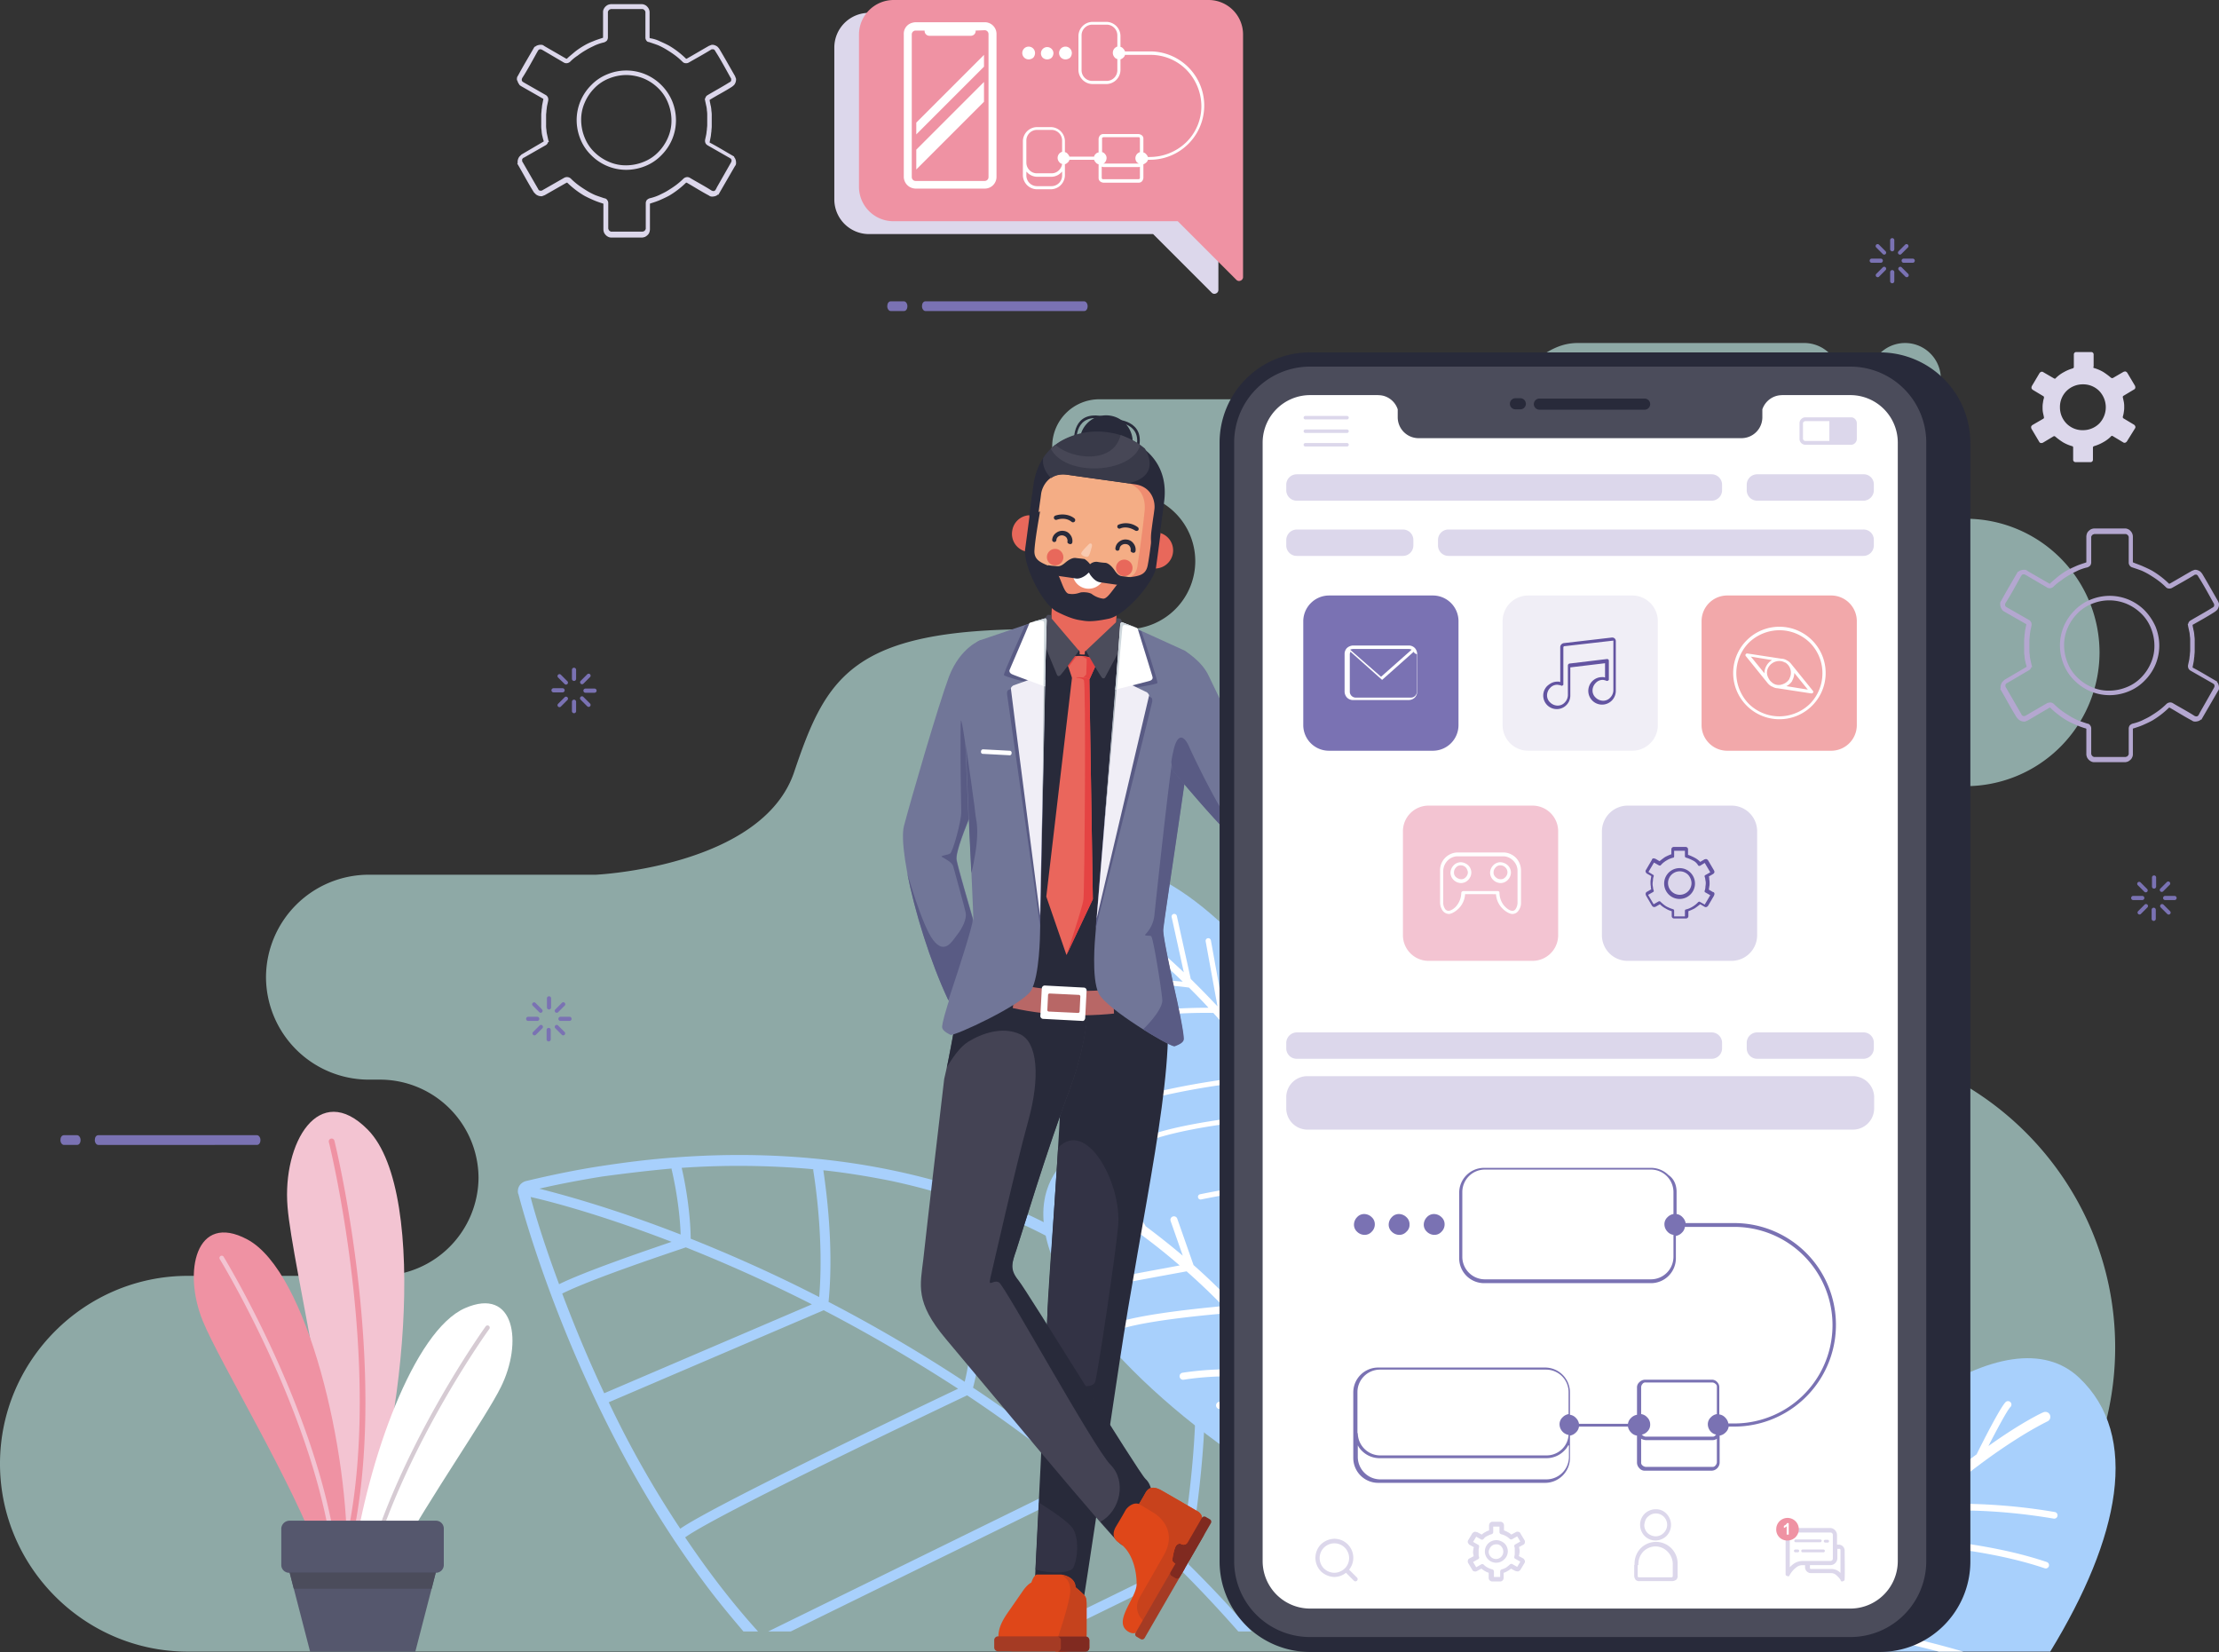 <svg xmlns="http://www.w3.org/2000/svg" width="1540.373" height="1146.638" viewBox="0 0 1540.373 1146.638">
  <rect x="0" y="0" width="1540.373" height="1146.638" fill="#333333" stroke="none"/>
  <g id="Group_48963" data-name="Group 48963" transform="translate(-1043.899 -410.69)">
    <path id="Path_60723" data-name="Path 60723" d="M99.176,311.55c-1.205,0-2.411-1.446-2.411-3.375s.964-3.375,2.411-3.375H209.34c1.205,0,2.411,1.446,2.411,3.375s-.964,3.375-2.411,3.375Zm-14.7-6.75c1.205,0,2.411,1.446,2.411,3.375s-.964,3.375-2.411,3.375h-9.16c-1.205,0-2.411-1.446-2.411-3.375s.964-3.375,2.411-3.375Z" transform="translate(1012.943 893.83)" fill="#7a72b3" fill-rule="evenodd"/>
    <g id="Group_48962" data-name="Group 48962" transform="translate(1043.899 410.69)">
      <path id="Path_60695" data-name="Path 60695" d="M186.265,72.5H405.147a23.919,23.919,0,0,1,23.865,23.865v168.5a2.622,2.622,0,0,1-1.687,2.411,2.564,2.564,0,0,1-2.893-.482l-40.739-40.739H186.265A24.077,24.077,0,0,1,162.4,202.19V96.365A24.077,24.077,0,0,1,186.265,72.5Z" transform="translate(416.767 -63.581)" fill="#dcd7eb" fill-rule="evenodd"/>
      <path id="Path_60696" data-name="Path 60696" d="M319.22,724.187H185.913C114.319,724.187,55.5,782.765,55.5,854.6h0c0,71.595,58.578,130.414,130.413,130.414H1312.628c116.191,0,211.168-94.978,211.168-211.169h0c0-116.191-94.978-211.169-211.168-211.169h0c-49.176,0-89.192-40.257-89.192-89.192h0c0-49.176,40.257-89.192,89.192-89.192h107.513a93,93,0,0,0,92.808-92.808h0a93,93,0,0,0-92.808-92.808H1284.183a36.265,36.265,0,0,1-36.159-36.159h0a36.265,36.265,0,0,1,36.159-36.159h23.865a24.949,24.949,0,0,0,24.829-24.829h0A24.949,24.949,0,0,0,1308.048,76.7H1150.877c-33.025,0-36.882,39.052-120.289,39.052H818.455a32.717,32.717,0,0,0-32.543,32.543h0a32.717,32.717,0,0,0,32.543,32.543h19.526a47.324,47.324,0,0,1,47.248,47.248h0a47.324,47.324,0,0,1-47.248,47.248H773.859c-127.039,0-144.877,33.266-167.055,99.076-22.178,66.05-137.645,71.354-137.645,71.354H311.265a71.4,71.4,0,0,0-71.113,71.113h0a71.4,71.4,0,0,0,71.113,71.113h8.2a68.467,68.467,0,0,1,68.22,68.22h0a68.625,68.625,0,0,1-68.461,67.979ZM1377.955,126.358a24.829,24.829,0,1,1,24.829-24.829C1403.026,115.27,1391.7,126.358,1377.955,126.358Z" transform="translate(-55.5 161.382)" fill="#ccf9f4" fill-rule="evenodd" opacity="0.598"/>
      <g id="Group_48637" data-name="Group 48637" transform="translate(359.472 601.037)">
        <g id="Group_48634" data-name="Group 48634" transform="translate(818.106 341.688)">
          <path id="Path_60697" data-name="Path 60697" d="M789.64,572.681c48.453-79.309,62.676-149.939,20.008-190.2C762.159,337.648,652.959,405.627,544,572.681Z" transform="translate(-544 -369.01)" fill="#a8d0fc" fill-rule="evenodd"/>
          <path id="Path_60698" data-name="Path 60698" d="M580.564,555.224c4.58-6.026,9.16-11.571,13.74-17.115a709.91,709.91,0,0,1,86.782,17.115H698.2A703.913,703.913,0,0,0,597.679,533.77c17.115-20.49,33.748-38.329,49.176-53.756,11.812.482,65.086,2.893,107.754,17.356a2.287,2.287,0,1,0,1.447-4.339C717,479.772,669.033,476.4,651.435,475.674c6.509-6.268,12.535-12.053,18.562-17.356,9.16-.964,43.873-3.375,90.88,4.58a2.318,2.318,0,0,0,.723-4.58,400.077,400.077,0,0,0-86.059-5.3c48.453-42.668,80.755-57.372,81-57.613a3.451,3.451,0,0,0-2.893-6.268c-.241,0-14.464,6.509-38.087,23.383,5.3-10.366,13.017-24.829,15.187-27a2.393,2.393,0,0,0-3.134-3.616c-3.616,3.375-16.151,27.963-20.249,36.4-9.642,6.991-20.249,15.669-32.061,25.793l13.5-49.417a2.368,2.368,0,1,0-4.58-1.205L668.791,449.64c-7.955,7.232-16.392,14.946-25.311,23.624l13.74-58.1a2.368,2.368,0,1,0-4.58-1.205L637.212,479.29c-13.017,13.258-27,28.2-41.221,45.078l10.125-59.3a2.318,2.318,0,1,0-4.58-.723L590.206,531.6c-6.026,7.473-12.294,15.187-18.562,23.142h8.92Zm-9.642,0H566.1l7.714-52.31a2.318,2.318,0,0,1,4.58.723Z" transform="translate(-512.826 -351.553)" fill="#fff" fill-rule="evenodd"/>
        </g>
        <g id="Group_48635" data-name="Group 48635" transform="translate(365.562)">
          <path id="Path_60699" data-name="Path 60699" d="M626.813,713.325c-13.5-36.641-45.56-100.04-118.6-173.563C392.5,423.57,316.569,289.059,378.28,236.267c60.506-51.587,229.489,120.53,318.44,466.21C669,709.227,645.857,712.6,626.813,713.325Z" transform="translate(-356.269 -227.266)" fill="#a8d0fc" fill-rule="evenodd"/>
          <path id="Path_60700" data-name="Path 60700" d="M643.632,678.516c-3.616-1.205-13.74-3.616-27.722-3.134a1.812,1.812,0,1,1-.241-3.616,97.347,97.347,0,0,1,26.758,2.652c-1.688-5.785-3.375-11.33-5.062-17.115-6.026-1.687-25.311-6.991-32.784-8.437a1.844,1.844,0,1,1,.723-3.616c6.75,1.446,23.142,5.785,30.856,7.955-3.134-10.366-6.509-20.731-9.884-30.615a356.508,356.508,0,0,0-44.837-7.714,1.812,1.812,0,0,1,.241-3.616,414.6,414.6,0,0,1,42.909,7.473c-3.375-10.125-6.991-19.767-10.366-29.409a575.2,575.2,0,0,0-63.881-11.089,1.812,1.812,0,0,1,.241-3.616c27.481,3.134,51.828,8.437,61.953,10.607-4.58-12.535-9.4-24.588-14.223-36.159-8.2-2.411-42.668-12.053-70.872-10.365a1.812,1.812,0,0,1-.241-3.616c26.276-1.687,57.613,6.509,69.184,9.642-6.026-14.222-12.053-27.722-18.079-40.739-11.571-2.169-58.336-10.366-83.648-.723a1.836,1.836,0,1,1-1.446-3.375c24.588-9.4,67.979-2.652,82.925,0q-9.763-20.611-19.526-39.052c-8.678-.241-45.8-.482-82.684,7.473a1.844,1.844,0,0,1-.723-3.616c34.954-7.714,69.907-7.955,81.478-7.714-3.857-7.232-7.714-14.223-11.812-21.213-8.437-.482-44.114-1.205-94.5,9.16a1.844,1.844,0,1,1-.723-3.616c47.007-9.642,81.478-9.642,93.29-9.16-9.4-16.151-18.562-30.856-27.963-44.6-10.848.723-66.291,5.062-97.388,15.428a1.755,1.755,0,1,1-.964-3.375c29.891-9.883,81.478-14.223,96.183-15.428q-7.955-11.932-15.91-22.419c-9.4.723-52.31,4.58-93.772,16.392a1.755,1.755,0,0,1-.964-3.375c39.052-11.089,79.309-15.187,92.085-16.392C479.952,342,467.9,327.774,456.81,315.48c-8.919-.241-49.9-.241-83.166,9.16a1.755,1.755,0,1,1-.964-3.375c30.373-8.678,67.256-9.4,80.755-9.4-4.58-5.062-9.16-9.642-13.5-13.982-6.991-.964-33.507-4.339-69.907,0-.964,0-1.928-.482-1.928-1.446s.482-1.928,1.446-1.928a300.609,300.609,0,0,1,66.05-.723c-35.436-34.472-59.783-47.007-59.783-47.248a2.646,2.646,0,1,1,2.652-4.58c.241,0,10.848,5.544,28.2,19.285-3.616-8.2-8.919-19.526-10.607-21.213a1.7,1.7,0,1,1,2.411-2.411c2.652,2.652,11.33,21.936,14.223,28.686,6.991,5.785,14.946,12.776,23.624,20.972l-8.437-38.329a1.844,1.844,0,1,1,3.616-.723l9.642,43.632c5.785,5.785,12.053,12.053,18.562,19.044l-8.2-45.078a1.844,1.844,0,1,1,3.616-.723l9.16,50.623c9.642,10.607,19.526,22.66,29.891,36.159l-5.3-45.8c0-.964.482-1.928,1.446-1.928s1.928.482,1.928,1.446l6.027,51.828c4.58,6.268,9.4,12.776,14.222,19.767l-4.1-40.98a1.812,1.812,0,0,1,3.616-.241l4.58,47.489c8.678,13.017,17.6,27,26.758,42.185l-.964-39.293a1.812,1.812,0,0,1,3.616-.241l.964,45.8c3.616,6.026,6.991,12.294,10.607,18.8l1.446-29.409a1.812,1.812,0,0,1,3.616.241l-1.688,35.436c6.509,12.053,13.017,25.07,19.285,38.57l2.652-32.543a1.812,1.812,0,0,1,3.616.241l-3.134,38.811c5.544,11.812,11.089,24.347,16.633,37.364l3.616-28.686a1.7,1.7,0,1,1,3.375.482l-4.339,34.954c4.821,11.33,9.4,23.383,13.981,35.436l6.268-25.07a1.755,1.755,0,1,1,3.375.964L618.8,587.637c3.375,8.919,6.509,18.08,9.642,27.481l8.2-20.731a1.836,1.836,0,1,1,3.375,1.446l-9.642,24.588c2.893,8.678,5.785,17.6,8.678,26.516l6.026-13.258a1.836,1.836,0,1,1,3.375,1.446L640.739,652c2.17,6.75,4.1,13.741,6.268,20.731l8.678-9.884a1.713,1.713,0,0,1,2.652,2.17l-10.125,11.571c1.688,5.786,3.375,11.571,4.821,17.356-1.687.241-3.616.723-5.3.964A148.025,148.025,0,0,0,643.632,678.516Z" transform="translate(-339.581 -213.43)" fill="#fff" fill-rule="evenodd"/>
        </g>
        <path id="Path_60701" data-name="Path 60701" d="M776.605,641.232c-.723-3.616-1.687-7.232-2.411-11.089-14.464-60.265-37.364-110.888-66.05-152.832-31.338-45.319-69.666-80.273-112.816-106.066-40.016-24.106-83.889-40.257-129.69-49.9-49.176-10.366-100.522-13.017-151.627-9.16-17.356,1.205-34.472,3.375-51.828,6.027s-34.713,6.268-51.828,10.365h0a7.9,7.9,0,0,0-4.58,3.134,7.474,7.474,0,0,0-.964,5.544l.241.482c1.687,6.75,38.811,148.975,128.485,269.023,8.678,11.812,18.08,23.142,27.722,34.472h10.125c-11.33-12.535-21.937-25.552-31.82-38.811-6.509-8.678-12.776-17.6-18.8-26.517C343.9,559.272,498.9,485.749,516.5,477.312q38.69,25.673,78.1,57.854L378.374,641.232h15.669L600.39,539.987c20.249,16.874,40.5,35.195,60.506,54.721-14.464,7.473-53.515,26.517-94.737,46.525h15.669c38.328-18.562,72.559-35.436,84.13-41.462,13.258,13.258,26.034,27,38.811,41.462h9.16C699.707,624.84,685,609.171,670.057,594.467c2.17-12.535,15.187-86.782,10.607-140.056a337.05,337.05,0,0,1,20.731,27.24,400.189,400.189,0,0,1,22.66,37.123,3.847,3.847,0,0,0-1.928,3.375c3.857,49.417,0,96.665-2.411,119.084h6.991c2.41-21.7,6.026-65.086,3.134-111.611a468.769,468.769,0,0,1,30.374,78.345,3.325,3.325,0,0,0-2.411,3.375s.482,13.258.482,29.891h6.991V625.081c.482,2.17,1.205,4.58,1.687,6.75.723,3.134,1.446,6.027,2.17,9.16h7.473ZM213.489,339.666c8.919,1.928,45.319,10.848,97.87,31.1-18.321,6.268-60.024,20.49-78.1,29.409-11.089-29.65-17.6-51.828-19.767-60.506Zm21.936,67.015h0c21.213-10.607,77.38-29.168,85.817-32.061,26.034,10.366,55.685,23.383,87.5,39.534L264.594,475.865c-11.812-25.07-21.454-48.694-29.168-69.184Zm32.3,75.452,149.216-63.881c29.65,15.428,60.988,33.507,93.29,54.48-29.409,13.981-169.706,81-192.848,97.147a697.31,697.31,0,0,1-49.658-87.746ZM674.878,447.42a4.448,4.448,0,0,0-1.205,2.893c5.3,47.971-5.544,116.914-9.16,138.127-19.767-19.285-39.534-37.364-59.783-54,20.972-69.666,17.838-123.423,16.633-136.681a346.047,346.047,0,0,1,53.515,49.658Zm-60.024-54.238a4.65,4.65,0,0,0-.723,2.411c0,.241,7.714,56.649-15.187,134.27-26.276-21.454-52.551-40.739-78.345-57.854,9.16-33.025,11.089-112.334,11.33-123.182a385.309,385.309,0,0,1,59.3,28.927,265.3,265.3,0,0,1,23.624,15.428Zm-89.433-47.007a2.172,2.172,0,0,0-.241,1.205c0,.241-1.446,84.612-10.366,120.53a1060.759,1060.759,0,0,0-94.5-55.444c4.1-41.221-2.652-84.371-3.616-91.362,15.91,1.687,31.82,4.339,47.489,7.473a470.057,470.057,0,0,1,61.229,17.6ZM409.712,320.382v.964c0,.241,7.714,44.6,4.1,87.746-32.3-16.633-62.676-29.892-89.192-40.5-.241-22.419-5.3-45.319-6.268-49.176a577.488,577.488,0,0,1,91.362.964Zm-98.353-.482v.482S316.9,342.8,317.627,365.7c-48.212-18.8-83.889-28.2-98.111-31.82,14.464-3.375,28.927-6.027,43.632-8.437C279.3,323.274,295.208,321.346,311.359,319.9Z" transform="translate(-204.622 -109.855)" fill="#a8d0fc" fill-rule="evenodd"/>
        <g id="Group_48636" data-name="Group 48636" transform="translate(364.772 199.669)">
          <path id="Path_60702" data-name="Path 60702" d="M580.269,615.047c-14.222-24.106-42.427-61.229-94.737-98.111-88.71-62.676-154.037-145.6-120.771-194.535,32.061-47.248,157.653,41.7,256.488,264.684l-40.98,27.963Z" transform="translate(-355.941 -310.096)" fill="#a8d0fc" fill-rule="evenodd"/>
          <path id="Path_60703" data-name="Path 60703" d="M372.919,330.729a3.773,3.773,0,1,1,3.375-6.75c.241,0,10.848,5.544,27.722,17.356l-10.124-18.562a2.482,2.482,0,0,1,4.339-2.411l15.187,27.481c7.714,5.785,16.392,12.535,25.793,20.49l-8.437-24.106a2.441,2.441,0,0,1,4.58-1.687l11.33,32.3c9.642,8.437,19.767,18.321,30.133,29.168L470.307,382.8a2.517,2.517,0,0,1,4.821-1.446l9.4,30.856c10.607,11.812,21.7,24.829,32.543,39.293l-3.857-20.731a2.458,2.458,0,0,1,4.821-.964l5.785,31.1c9.883,13.981,19.767,28.927,29.409,45.319l.482-12.535a2.534,2.534,0,0,1,5.062.241l-.723,20.49c6.991,12.535,13.982,26.035,20.49,40.016l.964-12.535a2.423,2.423,0,1,1,4.821.482l-1.687,21.454c3.134,6.991,6.026,14.222,8.919,21.454l-6.268,4.339c-2.893-7.473-5.785-14.7-8.919-21.7-5.544-2.411-19.044-7.955-26.034-7.955a2.411,2.411,0,1,1,0-4.821c6.026,0,16.151,3.616,23.142,6.267-2.411-5.544-5.062-10.848-7.473-16.151-5.785-1.928-20.008-6.026-31.338-5.544a2.534,2.534,0,0,1-.241-5.062c9.642-.482,21.213,2.411,28.445,4.339-5.3-10.607-11.089-20.972-16.633-30.615-8.919-.723-36.882-2.652-49.658,0a2.458,2.458,0,0,1-.964-4.821c12.053-2.652,36.4-1.205,47.73-.482-6.268-10.366-12.535-20.249-18.8-29.409-8.678-.964-37.364-3.375-59.3.964a2.458,2.458,0,1,1-.964-4.821c19.767-3.857,44.6-2.411,56.649-1.446-3.134-4.58-6.509-8.919-9.642-13.258-8.678-1.446-38.811-5.785-71.354-.723a2.458,2.458,0,0,1-.964-4.821c28.445-4.339,54.962-1.928,67.738-.241a528.63,528.63,0,0,0-35.195-41.221c-11.089.964-53.756,4.58-74.729,10.848a2.517,2.517,0,0,1-1.446-4.821c19.526-5.785,56.649-9.4,71.836-10.848-8.678-8.919-17.115-16.874-25.311-24.106-10.366,1.928-49.176,8.919-58.337,11.089a2.368,2.368,0,1,1-1.205-4.58c8.437-2.17,40.739-7.955,54.721-10.607-10.607-9.16-20.49-16.874-29.168-23.142-9.642,2.411-33.266,8.2-39.052,10.125a2.517,2.517,0,1,1-1.446-4.821c5.062-1.687,24.106-6.509,35.195-9.16C384.49,336.514,373.16,330.729,372.919,330.729Z" transform="translate(-342.404 -297.452)" fill="#fff" fill-rule="evenodd"/>
        </g>
      </g>
      <path id="Path_60713" data-name="Path 60713" d="M695.844,137.637Zm-8.2-31.338a15.63,15.63,0,0,0-11.33-4.58,16.042,16.042,0,0,0-11.33,4.58,15.629,15.629,0,0,0-4.58,11.33,16.042,16.042,0,0,0,4.58,11.33,15.63,15.63,0,0,0,11.33,4.58,16.042,16.042,0,0,0,11.33-4.58,16.3,16.3,0,0,0,0-22.66Zm-3.616-15.91A28.8,28.8,0,0,1,690.3,93.04a47.056,47.056,0,0,1,5.544,4.1,1.806,1.806,0,0,0,1.205.241l7.473-4.339h0a3.057,3.057,0,0,1,1.446-.241,2.406,2.406,0,0,1,1.205.964h0l5.3,8.919a3.058,3.058,0,0,1,.241,1.446,1.6,1.6,0,0,1-.964,1.205h0l-7.232,4.339a.962.962,0,0,0-.482.964h0c.241,1.205.482,2.17.723,3.375a15.92,15.92,0,0,1,.241,3.375,14.83,14.83,0,0,1-.241,3.375,16.878,16.878,0,0,1-.723,3.375c0,.482,0,.964.482,1.205l7.232,4.339h0a2.407,2.407,0,0,1,.964,1.205,1.594,1.594,0,0,1-.241,1.446l-5.544,8.919h0a2.4,2.4,0,0,1-1.205.964,1.594,1.594,0,0,1-1.446-.241h0l-7.232-4.339c-.482-.241-.964-.241-1.205.241a23.624,23.624,0,0,1-5.544,4.1,28.8,28.8,0,0,1-6.267,2.652c-.482.241-.723.482-.723.964v8.437a1.648,1.648,0,0,1-1.687,1.687H671.256a1.648,1.648,0,0,1-1.688-1.687v-8.437c0-.482-.241-.964-.723-.964a28.8,28.8,0,0,1-6.268-2.652,47.076,47.076,0,0,1-5.544-4.1,1.076,1.076,0,0,0-1.205,0l-7.232,4.339a3.058,3.058,0,0,1-1.446.241,1.6,1.6,0,0,1-1.205-.964h0l-5.3-8.919h0a3.058,3.058,0,0,1-.241-1.446,2.406,2.406,0,0,1,.964-1.205l7.473-4.339a.962.962,0,0,0,.482-.964h0c-.241-1.205-.482-2.17-.723-3.375a15.921,15.921,0,0,1-.241-3.375,14.83,14.83,0,0,1,.241-3.375,16.882,16.882,0,0,1,.723-3.375c0-.482,0-.964-.482-1.205l-7.232-4.339a2.407,2.407,0,0,1-.964-1.205,3.057,3.057,0,0,1,.241-1.446h0l5.3-8.919h0a2.407,2.407,0,0,1,1.205-.964,1.594,1.594,0,0,1,1.446.241h0l7.473,4.339c.482.241.964.241,1.205-.241a23.625,23.625,0,0,1,5.544-4.1,28.8,28.8,0,0,1,6.268-2.652c.482-.241.723-.482.723-.964V80.987a1.648,1.648,0,0,1,1.687-1.687H682.1a1.648,1.648,0,0,1,1.687,1.687v8.437A.547.547,0,0,0,684.032,90.389Z" transform="translate(769.56 165.05)" fill="#dcd7eb" fill-rule="evenodd"/>
      <path id="Path_60719" data-name="Path 60719" d="M608.123,47.946a1.446,1.446,0,1,1,2.893,0v6.268a1.446,1.446,0,1,1-2.893,0V47.946Zm-9.642,5.062a1.364,1.364,0,1,1,1.928-1.928l4.58,4.58a1.364,1.364,0,0,1-1.928,1.928l-4.58-4.58Zm-3.134,10.607a1.446,1.446,0,0,1,0-2.893h6.267a1.446,1.446,0,0,1,0,2.893Zm5.062,9.642a1.364,1.364,0,0,1-1.928-1.928l4.58-4.58a1.364,1.364,0,0,1,1.928,1.928l-4.58,4.58Zm10.607,3.134a1.446,1.446,0,1,1-2.893,0V70.124a1.446,1.446,0,1,1,2.893,0v6.268Zm9.642-5.062a1.364,1.364,0,0,1-1.928,1.928l-4.58-4.58a1.364,1.364,0,0,1,1.928-1.928l4.58,4.58Zm3.134-10.607a1.446,1.446,0,0,1,0,2.893h-6.268a1.446,1.446,0,0,1,0-2.893Zm-5.3-9.642a1.364,1.364,0,1,1,1.928,1.928l-4.58,4.58a1.364,1.364,0,0,1-1.928-1.928Z" transform="translate(703.967 118.782)" fill="#7a72b3" fill-rule="evenodd"/>
      <path id="Path_60720" data-name="Path 60720" d="M337.517,71.45c-1.205,0-2.411-1.446-2.411-3.375s.964-3.375,2.411-3.375H447.681c1.205,0,2.411,1.446,2.411,3.375s-.964,3.375-2.411,3.375ZM322.571,64.7c1.205,0,2.411,1.446,2.411,3.375s-.964,3.375-2.411,3.375h-9.16C312.205,71.45,311,70,311,68.075s.964-3.375,2.411-3.375Z" transform="translate(304.908 144.455)" fill="#7a72b3" fill-rule="evenodd"/>
      <path id="Path_60721" data-name="Path 60721" d="M683.664,231.446a1.446,1.446,0,1,1,2.893,0v6.268a1.446,1.446,0,0,1-2.893,0v-6.268Zm-9.883,5.3a1.364,1.364,0,0,1,1.928-1.928l4.58,4.58a1.364,1.364,0,1,1-1.929,1.928l-4.58-4.58Zm-3.134,10.366a1.446,1.446,0,0,1,0-2.893h6.267a1.446,1.446,0,0,1,0,2.893Zm5.3,9.642a1.364,1.364,0,0,1-1.928-1.928l4.58-4.58a1.364,1.364,0,0,1,1.928,1.928l-4.58,4.58Zm10.366,3.375a1.446,1.446,0,1,1-2.893,0v-6.268a1.446,1.446,0,1,1,2.893,0v6.268Zm9.884-5.3a1.364,1.364,0,1,1-1.928,1.928l-4.58-4.58a1.364,1.364,0,0,1,1.928-1.928l4.58,4.58Zm3.134-10.607a1.446,1.446,0,0,1,0,2.893h-6.509a1.446,1.446,0,0,1,0-2.893Zm-5.3-9.642a1.364,1.364,0,0,1,1.928,1.928l-4.58,4.58a1.364,1.364,0,0,1-1.928-1.928Z" transform="translate(810.185 377.627)" fill="#7a72b3" fill-rule="evenodd"/>
      <path id="Path_60722" data-name="Path 60722" d="M221.464,266.246a1.446,1.446,0,1,1,2.893,0v6.268a1.446,1.446,0,0,1-2.893,0v-6.268Zm-9.883,5.062a1.364,1.364,0,0,1,1.929-1.928l4.58,4.58a1.364,1.364,0,0,1-1.928,1.928l-4.58-4.58Zm-3.134,10.607a1.446,1.446,0,0,1,0-2.893h6.268a1.446,1.446,0,0,1,0,2.893Zm5.3,9.642a1.364,1.364,0,0,1-1.929-1.928l4.58-4.58a1.364,1.364,0,0,1,1.928,1.928l-4.58,4.58Zm10.366,3.134a1.446,1.446,0,1,1-2.893,0v-6.509a1.446,1.446,0,1,1,2.893,0v6.509Zm9.642-5.062a1.364,1.364,0,0,1-1.928,1.928l-4.58-4.58a1.364,1.364,0,0,1,1.928-1.928l4.58,4.58Zm3.375-10.607a1.446,1.446,0,1,1,0,2.893h-6.268a1.446,1.446,0,0,1,0-2.893Zm-5.3-9.642a1.364,1.364,0,1,1,1.928,1.928l-4.58,4.58a1.364,1.364,0,0,1-1.928-1.928Z" transform="translate(158.206 426.716)" fill="#7a72b3" fill-rule="evenodd"/>
      <g id="Group_48645" data-name="Group 48645" transform="translate(596.283)">
        <path id="Path_60724" data-name="Path 60724" d="M193.365,68.8H412.248a23.919,23.919,0,0,1,23.865,23.865v168.5a2.621,2.621,0,0,1-1.687,2.411,2.564,2.564,0,0,1-2.893-.482l-40.739-40.739H193.365A23.919,23.919,0,0,1,169.5,198.49V92.665A24.077,24.077,0,0,1,193.365,68.8Z" transform="translate(-169.5 -68.8)" fill="#ef92a3" fill-rule="evenodd"/>
        <path id="Path_60725" data-name="Path 60725" d="M284.579,84.742v7.714a3.312,3.312,0,0,1,1.928,1.205,5.249,5.249,0,0,1,1.205,1.929h17.6a37.606,37.606,0,0,1,0,75.211h-1.687a3.312,3.312,0,0,1-1.205,1.928h0a5.249,5.249,0,0,1-1.929,1.205v9.4a4.283,4.283,0,0,1-.964,2.411,3.1,3.1,0,0,1-2.411.964H272.767a4.283,4.283,0,0,1-2.411-.964,3.1,3.1,0,0,1-.964-2.411v-9.4a3.312,3.312,0,0,1-1.928-1.205h0a5.249,5.249,0,0,1-1.205-1.928H249.143a3.312,3.312,0,0,1-1.205,1.928h0a5.249,5.249,0,0,1-1.928,1.205v7.714a9.886,9.886,0,0,1-9.642,9.642h-9.883a9.886,9.886,0,0,1-9.642-9.642V157.784a9.886,9.886,0,0,1,9.642-9.642h9.883a9.886,9.886,0,0,1,9.642,9.642V165.5a3.312,3.312,0,0,1,1.928,1.205,5.249,5.249,0,0,1,1.205,1.928h17.115a3.312,3.312,0,0,1,1.205-1.928h0a2.976,2.976,0,0,1,1.928-.964v-9.4a4.283,4.283,0,0,1,.964-2.411,3.1,3.1,0,0,1,2.411-.964h24.347a4.283,4.283,0,0,1,2.411.964,2.8,2.8,0,0,1,.964,2.411v9.4a3.313,3.313,0,0,1,1.928,1.205,5.25,5.25,0,0,1,1.205,1.928h1.687a36.4,36.4,0,0,0,25.07-10.366,34.946,34.946,0,0,0,10.366-25.07,36.4,36.4,0,0,0-10.366-25.07A34.946,34.946,0,0,0,305.31,98h-17.6a3.313,3.313,0,0,1-1.205,1.928,5.248,5.248,0,0,1-1.928,1.205v7.473a9.887,9.887,0,0,1-9.642,9.642h-9.884a9.886,9.886,0,0,1-9.642-9.642V84.742a9.886,9.886,0,0,1,9.642-9.642h9.884a9.886,9.886,0,0,1,9.642,9.642ZM244.081,179l-.723.723a9.667,9.667,0,0,1-6.75,2.893h-9.883a9.667,9.667,0,0,1-6.75-2.893l-.723-.723v2.652a7.408,7.408,0,0,0,7.473,7.473h9.884a7.408,7.408,0,0,0,7.473-7.473V179Zm-24.829-6.268a7.478,7.478,0,0,0,2.17,5.3,7.088,7.088,0,0,0,5.3,2.17h9.883a7.088,7.088,0,0,0,5.3-2.17,7.478,7.478,0,0,0,2.17-4.339,3.312,3.312,0,0,1-1.928-1.205h0a4.447,4.447,0,0,1-1.205-2.893,4.583,4.583,0,0,1,1.205-3.134,5.249,5.249,0,0,1,1.928-1.205v-7.714a7.408,7.408,0,0,0-7.473-7.473h-9.883a7.408,7.408,0,0,0-7.473,7.473v15.187Zm55.685-3.134a5.077,5.077,0,0,1-1.205,3.134h0a2.05,2.05,0,0,1-1.205.723h24.829c-.482-.241-.723-.482-1.205-.723h0a4.448,4.448,0,0,1-1.205-2.893,4.583,4.583,0,0,1,1.205-3.134,5.249,5.249,0,0,1,1.929-1.205v-9.4c0-.241-.241-.482-.241-.723a.886.886,0,0,0-.723-.241H272.767c-.241,0-.482.241-.723.241a.886.886,0,0,0-.241.723v9.4a3.312,3.312,0,0,1,1.928,1.205,3.992,3.992,0,0,1,1.205,2.893ZM225.278,96.8a4.583,4.583,0,0,0-1.205-3.134h0a4.434,4.434,0,1,0-3.134,7.473,5.077,5.077,0,0,0,3.134-1.205h0a5.077,5.077,0,0,0,1.205-3.134Zm12.776,0a4.341,4.341,0,1,0-7.473,3.134h0a4.677,4.677,0,0,0,6.268,0,5.077,5.077,0,0,0,1.205-3.134Zm12.776,0a4.583,4.583,0,0,0-1.205-3.134h0a4.434,4.434,0,1,0-3.134,7.473,5.077,5.077,0,0,0,3.134-1.205h0a5.077,5.077,0,0,0,1.205-3.134Zm31.579,4.1a3.312,3.312,0,0,1-1.928-1.205h0a4.677,4.677,0,0,1,0-6.268,5.249,5.249,0,0,1,1.928-1.205V84.5a7.408,7.408,0,0,0-7.473-7.473h-9.884A7.408,7.408,0,0,0,257.58,84.5v24.106a7.408,7.408,0,0,0,7.473,7.473h9.884a7.408,7.408,0,0,0,7.473-7.473v-7.714Zm-10.848,74.729v7.714c0,.241.241.482.241.723a.885.885,0,0,0,.723.241h24.588c.241,0,.482-.241.723-.241a.885.885,0,0,0,.241-.723v-7.714a1.807,1.807,0,0,1-1.205.241H272.526A2.494,2.494,0,0,0,271.562,175.622Z" transform="translate(-103.061 -59.913)" fill="#fff" fill-rule="evenodd"/>
        <path id="Path_60726" data-name="Path 60726" d="M182.4,83.4a7.818,7.818,0,0,1,5.544-7.714A10.252,10.252,0,0,1,190.6,75.2h47.971a8.128,8.128,0,0,1,8.2,8.2v99.076a8.128,8.128,0,0,1-8.2,8.2H190.6a8.667,8.667,0,0,1-2.652-.482,8.258,8.258,0,0,1-5.544-7.714V83.4Zm49.9-2.411v.241a3.3,3.3,0,0,1-3.375,3.375H200.239a3.3,3.3,0,0,1-3.375-3.375v-.241H190.6a2.675,2.675,0,0,0-2.652,2.652v99.076a2.675,2.675,0,0,0,2.652,2.652h47.971a2.675,2.675,0,0,0,2.652-2.652V83.4a2.675,2.675,0,0,0-2.652-2.652l-6.268.241C232.541,80.744,232.3,80.744,232.3,80.985Z" transform="translate(-151.303 -59.772)" fill="#fff" fill-rule="evenodd"/>
        <path id="Path_60727" data-name="Path 60727" d="M186,131.607v8.2L233.007,92.8V84.6L186,131.607Zm0,18.8L233.007,103.4v13.74L186,164.15h0Z" transform="translate(-146.225 -46.513)" fill="#fff" fill-rule="evenodd"/>
      </g>
      <path id="Path_60728" data-name="Path 60728" d="M228.523,171.646a1.446,1.446,0,0,1,2.893,0v6.268a1.446,1.446,0,0,1-2.893,0v-6.268Zm-9.642,5.3a1.364,1.364,0,0,1,1.928-1.928l4.58,4.58a1.364,1.364,0,0,1-1.929,1.928l-4.58-4.58Zm-3.134,10.366a1.446,1.446,0,0,1,0-2.893h6.268a1.446,1.446,0,1,1,0,2.893Zm5.062,9.883a1.364,1.364,0,0,1-1.928-1.928l4.58-4.58a1.364,1.364,0,1,1,1.929,1.929l-4.58,4.58Zm10.607,3.134a1.446,1.446,0,0,1-2.893,0v-6.509a1.446,1.446,0,1,1,2.893,0v6.509Zm9.642-5.3a1.364,1.364,0,1,1-1.929,1.928l-4.58-4.58a1.364,1.364,0,1,1,1.929-1.928l4.58,4.58Zm3.134-10.366a1.446,1.446,0,1,1,0,2.893h-6.268a1.446,1.446,0,0,1,0-2.893Zm-5.062-9.883a1.364,1.364,0,1,1,1.928,1.928l-4.58,4.58a1.364,1.364,0,0,1-1.928-1.928Z" transform="translate(168.503 293.273)" fill="#7a72b3" fill-rule="evenodd"/>
      <path id="Path_60729" data-name="Path 60729" d="M171.281,126.167a34.614,34.614,0,0,0-11.089-7.473,34.472,34.472,0,0,0-26.517,0,32.169,32.169,0,0,0-11.089,7.473,34.614,34.614,0,0,0-7.473,11.089,34.243,34.243,0,0,0-2.652,13.258,35.163,35.163,0,0,0,2.652,13.258,32.169,32.169,0,0,0,7.473,11.089,34.615,34.615,0,0,0,11.089,7.473,34.243,34.243,0,0,0,13.258,2.652,35.164,35.164,0,0,0,13.258-2.652,32.17,32.17,0,0,0,11.089-7.473,34.614,34.614,0,0,0,7.473-11.089,34.243,34.243,0,0,0,2.652-13.258,35.164,35.164,0,0,0-2.652-13.258,34.614,34.614,0,0,0-7.473-11.089Zm-12.294-4.58a32.381,32.381,0,0,1,10.125,6.75,28.719,28.719,0,0,1,6.75,10.125,32.553,32.553,0,0,1,2.411,12.053,29.118,29.118,0,0,1-2.411,12.053,32.382,32.382,0,0,1-6.75,10.125,28.718,28.718,0,0,1-10.125,6.75,32.553,32.553,0,0,1-12.053,2.411,29.117,29.117,0,0,1-12.053-2.411,32.381,32.381,0,0,1-10.125-6.75,28.718,28.718,0,0,1-6.75-10.125,32.552,32.552,0,0,1-2.411-12.053,29.117,29.117,0,0,1,2.411-12.053,32.381,32.381,0,0,1,6.75-10.125,28.718,28.718,0,0,1,10.125-6.75,32.552,32.552,0,0,1,12.053-2.411,33.569,33.569,0,0,1,12.053,2.411ZM162.6,96.276c2.17.723,4.339,1.446,6.268,2.17a47.365,47.365,0,0,1,6.027,3.134c1.928,1.205,3.857,2.411,5.785,3.857a48.2,48.2,0,0,1,5.3,4.58,3.056,3.056,0,0,0,2.17.964,3.582,3.582,0,0,0,2.17-.482c5.062-2.893,10.366-5.785,15.428-8.919a.886.886,0,0,1,.723-.241h.964c.241,0,.482.241.723.482s.482.482.482.723c3.616,5.544,7.473,12.776,10.848,18.8a.885.885,0,0,1,.241.723v.964c0,.241-.241.482-.482.723s-.482.482-.723.482c-4.58,2.893-10.366,6.027-15.187,8.919a3.24,3.24,0,0,0-1.446,1.687c0,.241-.241.482-.241.723h-.241l.241,1.446c.241,1.205.482,2.17.723,3.375a14.229,14.229,0,0,1,.482,3.375,17.077,17.077,0,0,1,.241,3.375v6.75c0,1.205-.241,2.17-.241,3.375-.241,1.205-.241,2.411-.482,3.375-.241,1.205-.482,2.17-.723,3.375a4.167,4.167,0,0,0,.241,2.411,3.8,3.8,0,0,0,1.687,1.687l13.5,7.714h0l1.687.964c.241.241.482.241.723.482s.241.482.482.723v.964c0,.241-.241.482-.241.723l-9.883,17.356h0l-.723,1.446c-.241.241-.241.482-.482.723s-.482.241-.723.482h-.964c-.241,0-.482-.241-.723-.241-4.821-3.134-10.366-6.026-15.187-8.919a3.583,3.583,0,0,0-2.17-.482,4.332,4.332,0,0,0-2.17.964h0a48.2,48.2,0,0,1-5.3,4.58c-1.928,1.446-3.857,2.652-5.785,3.857s-4.1,2.17-6.027,3.134a34.379,34.379,0,0,1-6.509,2.17,5.249,5.249,0,0,0-1.928,1.205,3.888,3.888,0,0,0-.723,2.17v17.6a.886.886,0,0,1-.241.723c0,.241-.241.482-.482.723s-.482.482-.723.482-.482.241-.723.241h-21.7a.886.886,0,0,1-.723-.241c-.241,0-.482-.241-.723-.482s-.482-.482-.482-.723-.241-.482-.241-.723v-17.6a3.365,3.365,0,0,0-.723-2.17,2.458,2.458,0,0,0-1.928-1.205c-2.17-.723-4.339-1.446-6.268-2.17a47.364,47.364,0,0,1-6.027-3.134c-1.928-1.205-3.857-2.411-5.785-3.857a48.2,48.2,0,0,1-5.3-4.58,3.988,3.988,0,0,0-4.58-.482L88.6,199.208a.886.886,0,0,1-.723.241H86.91c-.241,0-.482-.241-.723-.482s-.482-.482-.482-.723l-10.848-18.8a.886.886,0,0,1-.241-.723v-.964c0-.241.241-.482.482-.723s.482-.482.723-.482l15.187-8.678a3.241,3.241,0,0,0,1.446-1.687.842.842,0,0,1,.241-.482h.482l-.482-1.687c-.241-1.205-.482-2.17-.723-3.375a16.278,16.278,0,0,1-.482-3.375,17.078,17.078,0,0,1-.241-3.375v-6.75c0-1.205.241-2.17.241-3.375.241-1.205.241-2.411.482-3.375.241-1.205.482-2.17.723-3.375a4.167,4.167,0,0,0-.241-2.411,3.8,3.8,0,0,0-1.687-1.687L75.58,124.239c-.241-.241-.482-.241-.723-.482s-.241-.482-.482-.723v-.964c0-.241.241-.482.241-.723,3.616-5.544,7.473-12.776,10.848-18.8.241-.241.241-.482.482-.723s.482-.241.723-.482h.964c.241,0,.482.241.723.241l15.187,8.919a3.582,3.582,0,0,0,2.17.482,4.332,4.332,0,0,0,2.17-.964,29.86,29.86,0,0,1,5.3-4.339,48.274,48.274,0,0,1,5.785-3.857c1.928-1.205,4.1-2.17,6.027-3.134a34.381,34.381,0,0,1,6.509-2.17,5.249,5.249,0,0,0,1.929-1.205,3.888,3.888,0,0,0,.723-2.17v-17.6a.886.886,0,0,1,.241-.723c0-.241.241-.482.482-.723s.482-.482.723-.482.482-.241.723-.241h21.7a.886.886,0,0,1,.723.241c.241,0,.482.241.723.482a2.084,2.084,0,0,1,.723,1.446v17.6a3.365,3.365,0,0,0,.723,2.17,2.029,2.029,0,0,0,1.687.964Zm7.714-.482c2.17.964,4.339,1.928,6.509,3.134a61.756,61.756,0,0,1,11.571,8.919h.482c5.062-2.893,10.366-6.027,15.428-8.919.723-.241,1.205-.482,1.928-.723a4.7,4.7,0,0,1,1.928.241,7.217,7.217,0,0,1,1.928.964,10.487,10.487,0,0,1,1.446,1.687c3.616,6.027,7.232,12.535,10.848,18.8.241.723.482,1.205.723,1.928a6.674,6.674,0,0,1-.241,2.17,7.216,7.216,0,0,1-.964,1.928,10.481,10.481,0,0,1-1.687,1.446c-4.821,3.134-10.125,5.785-15.187,8.919a.236.236,0,0,0-.241.241v.241l.241,1.446h0c.241.723.241,1.446.482,2.17a18.608,18.608,0,0,1,.482,3.616,18.245,18.245,0,0,1,.241,3.616v7.232c0,1.205-.241,2.411-.241,3.616-.241,1.205-.241,2.411-.482,3.616l-.723,3.616v.241a.236.236,0,0,0,.241.241c5.544,2.893,11.33,6.509,16.874,9.642l-.241.241.241.241a4.845,4.845,0,0,1,.964,1.929,6.673,6.673,0,0,1,.241,2.17,2.737,2.737,0,0,1-.723,1.929l-11.571,20.008-.241-.241-.241.241a4.845,4.845,0,0,1-1.928.964,6.675,6.675,0,0,1-2.17.241,3.206,3.206,0,0,1-1.928-.723c-5.062-2.652-10.366-6.027-15.428-8.919H188.4a61.751,61.751,0,0,1-11.571,8.919c-2.17,1.205-4.339,2.17-6.509,3.134s-4.58,1.687-6.75,2.411a.236.236,0,0,0-.241.241v17.838a7.038,7.038,0,0,1-.482,2.17,4.324,4.324,0,0,1-1.205,1.687,7.326,7.326,0,0,1-1.687,1.205,7.451,7.451,0,0,1-1.928.482h-21.7a4.542,4.542,0,0,1-1.929-.482,6.307,6.307,0,0,1-2.893-2.893,7.04,7.04,0,0,1-.482-2.17V208.61l-.241-.241h0a55.627,55.627,0,0,1-6.75-2.411c-2.17-.964-4.339-1.928-6.509-3.134a61.754,61.754,0,0,1-11.571-8.919h-.482l-15.187,8.678c-.723.241-1.205.482-1.928.723a6.673,6.673,0,0,1-2.17-.241,7.216,7.216,0,0,1-1.928-.964l-1.446-1.446c-4.1-6.509-7.714-13.5-11.571-20.008l.241-.241v-.482a6.674,6.674,0,0,1,.241-2.17,7.217,7.217,0,0,1,.964-1.928l1.446-1.446,15.187-8.919a.236.236,0,0,0,.241-.241v-.241l-.482-1.687h0c-.241-.723-.241-1.205-.482-1.928a18.608,18.608,0,0,1-.482-3.616,18.245,18.245,0,0,1-.241-3.616V146.9c0-1.205.241-2.411.241-3.616.241-1.205.241-2.411.482-3.616l.723-3.616v-.241a.236.236,0,0,0-.241-.241L73.893,126.89c-.723-.482-1.205-.723-1.446-1.446a4.845,4.845,0,0,1-.964-1.928A2.6,2.6,0,0,1,71,121.587a3.206,3.206,0,0,1,.723-1.928c3.616-6.75,7.714-13.5,11.571-20.249l.241.241.241-.241a4.845,4.845,0,0,1,1.929-.964,6.674,6.674,0,0,1,2.17-.241,2.737,2.737,0,0,1,1.928.723l1.205.723h0l14.223,8.2h.482c1.687-1.687,3.616-3.134,5.544-4.821a52.922,52.922,0,0,1,6.026-4.1,40.106,40.106,0,0,1,6.509-3.134c2.17-.964,4.58-1.687,6.75-2.411a.236.236,0,0,0,.241-.241V75.3a4.541,4.541,0,0,1,.482-1.928,6.307,6.307,0,0,1,2.893-2.893A7.452,7.452,0,0,1,136.086,70h21.7a4.542,4.542,0,0,1,1.928.482,4.324,4.324,0,0,1,1.687,1.205,5.689,5.689,0,0,1,1.687,3.857V93.383l.241.241h0A23.576,23.576,0,0,1,170.317,95.793Z" transform="translate(287.839 -67.107)" fill="#dcd7eb" fill-rule="evenodd"/>
      <g id="Group_48656" data-name="Group 48656" transform="translate(626.809 244.591)">
        <g id="Group_48650" data-name="Group 48650" transform="translate(0 43.683)">
          <path id="Path_60730" data-name="Path 60730" d="M369.708,162.2s-14.223,4.821-22.178,25.311c-7.714,20.731-26.517,85.576-31.338,103.9-4.58,18.321,14.946,95.46,39.052,136.2l30.374-.482S354.28,324.433,352.834,314.55s26.517-68.22,26.517-68.22C386.823,216.921,385.618,187.993,369.708,162.2Z" transform="translate(-315.522 -6.286)" fill="#717698" fill-rule="evenodd"/>
          <path id="Path_60731" data-name="Path 60731" d="M423.767,177.613l-3.616.241-2.411,1.687-2.17-1.928-3.616-.723-20.49-20.49-47.73,19.285-5.062,51.346c.964,51.346,6.991,133.788,6.991,137.886-.241,3.857-8.919,31.338-14.464,47.971l74.488,3.857,74.005,3.857c-3.616-17.115-9.642-45.319-9.4-49.176s15.428-85.335,21.454-136.44l.241-51.587-45.56-24.106Z" transform="translate(-293.406 -14.467)" fill="#282a3a" fill-rule="evenodd"/>
          <path id="Path_60732" data-name="Path 60732" d="M412.521,524.173c-3.375,21.7-24.347,163.439-26.034,171.153-1.687,7.473-6.027,5.785-13.74,5.3s-9.16-.482-13.981-.964c-4.821-.241-5.785-3.857-5.544-8.437,0-4.821,9.16-180.554,9.4-200.562S372.5,359.288,372.5,315.415l-19.285,14.7s4.339-3.616,10.125-9.4V309.63l9.4.482c9.16-11.089,17.838-25.07,17.6-38.328,26.276,0,43.873-5.3,54.239-9.883.241,3.375.241,6.75.723,10.366C451.813,322.647,428.431,418.348,412.521,524.173Z" transform="translate(-262.393 134.351)" fill="#282a3a" fill-rule="evenodd"/>
          <path id="Path_60733" data-name="Path 60733" d="M353.7,604.313c.723-12.535,1.446-28.927,2.411-46.525,9.16,5.785,21.454,13.981,23.865,18.562,4.1,7.714,2.893,20.249,0,26.517-2.169,4.1-15.669,4.339-26.275,1.446Zm6.991-142.225c.723-16.392.723-26.035,1.205-33.99l7.473-116.673c19.767-20.49,44.114,24.588,41.7,54-1.446,17.6-13.5,98.835-15.91,108.236C392.993,480.649,374.913,476.31,360.691,462.087Z" transform="translate(-261.668 196.919)" fill="#333345" fill-rule="evenodd"/>
          <path id="Path_60734" data-name="Path 60734" d="M349.652,259.8c-3.857,24.106-9.4,55.685-12.776,69.425,0,0-12.535,106.307-14.464,124.869-2.169,18.562-6.026,29.891,15.669,55.685,21.7,25.552,115.227,138.851,121.735,142.708s20.49-14.464,21.213-32.3c0,0,.241-8.437-4.58-12.776s-81.96-130.172-88.228-137.886-4.58-12.053-1.446-21.213S407.989,378.4,424.622,334.77c0,0,12.294-32.3,11.812-59.783C413.774,274.987,385.088,271.13,349.652,259.8Z" transform="translate(-308.243 131.389)" fill="#444354" fill-rule="evenodd"/>
          <path id="Path_60735" data-name="Path 60735" d="M339.048,259.8c-3.134,20.008-7.473,45.319-10.848,61.229,3.616-6.268,9.16-14.222,14.7-17.6,9.4-5.785,23.624-10.848,35.918-5.3s14.223,29.891,5.785,60.265S360.02,460.362,358.333,467.353c-1.687,7.232,1.928.723,6.027,3.134s66.05,115.227,77.38,126.556,6.75,32.061-6.991,39.534c6.026,6.509,10.848,13.258,14.7,15.428,3.857,2.411,20.49-14.464,21.213-32.3,0,0,.241-8.437-4.58-12.776s-81.96-130.172-88.228-137.886-4.58-12.053-1.446-21.213,21.213-69.907,37.846-113.539c0,0,12.294-32.3,11.812-59.783C403.17,274.987,374.484,271.13,339.048,259.8Z" transform="translate(-297.638 131.389)" fill="#282a3a" fill-rule="evenodd"/>
          <path id="Path_60736" data-name="Path 60736" d="M475.334,281.03c-11.33,3.857-34.954,10.125-71.595,8.678-37.364-2.411-60.265-11.571-70.872-16.392-.964-.482-.964-1.446-.482-3.857.723-3.616,1.205-7.232,1.688-10.366.482-2.652.964-2.893,1.687-2.652,7.232,3.375,28.927,13.74,68.943,16.392,39.052,1.446,61.711-5.785,69.666-8.919.482-.241,1.687-.964,1.928,2.411.241,2.893.241,6.026.482,9.16C477.021,279.343,476.539,280.548,475.334,281.03Z" transform="translate(-292.181 126.551)" fill="#b86766" fill-rule="evenodd"/>
          <path id="Path_60737" data-name="Path 60737" d="M350.8,260.578l-1.446-.241c-.723-.241-1.205.241-1.446.964L345.5,279.38c0,.723.482,1.446.964,1.446l1.446.241c.723.241,1.205-.241,1.446-.964l2.411-18.079A1.062,1.062,0,0,0,350.8,260.578Z" transform="translate(-273.235 132.057)" fill="#282a3a" fill-rule="evenodd"/>
          <path id="Path_60738" data-name="Path 60738" d="M358.015,261.7l27.481,1.446a2.027,2.027,0,0,1,1.687,2.411l-.964,18.562c0,1.205-.964,2.411-1.928,2.17l-27.481-1.446a2.027,2.027,0,0,1-1.687-2.411l.964-18.562a2.125,2.125,0,0,1,1.928-2.17Zm3.375,5.544a1.1,1.1,0,0,0-.964,1.205l-.482,10.125a1.1,1.1,0,0,0,.964,1.205l20.49.964a1.1,1.1,0,0,0,.964-1.205l.482-10.124a1.1,1.1,0,0,0-.964-1.205Z" transform="translate(-259.715 134.069)" fill="#fff" fill-rule="evenodd"/>
          <path id="Path_60739" data-name="Path 60739" d="M377.233,261.8h1.446a1.139,1.139,0,0,1,1.205,1.205l.723,18.08a1.528,1.528,0,0,1-1.205,1.446h-1.446a1.139,1.139,0,0,1-1.205-1.205l-.723-18.079C375.787,262.523,376.51,262.041,377.233,261.8Z" transform="translate(-230.239 134.21)" fill="#282a3a" fill-rule="evenodd"/>
          <path id="Path_60740" data-name="Path 60740" d="M386.864,261.441l1.446-.241a1.628,1.628,0,0,1,1.446.964l1.928,13.981a1.628,1.628,0,0,1-.964,1.446l-1.446.241a1.628,1.628,0,0,1-1.446-.964L385.9,262.888C385.9,262.164,386.382,261.441,386.864,261.441Z" transform="translate(-216.247 133.364)" fill="#01051a" fill-rule="evenodd"/>
          <path id="Path_60741" data-name="Path 60741" d="M341.8,258.978l-1.446-.241a1.062,1.062,0,0,0-1.446.964l-3.375,13.74a1.062,1.062,0,0,0,.964,1.446l1.446.241a1.062,1.062,0,0,0,1.446-.964l3.375-13.74A1.5,1.5,0,0,0,341.8,258.978Z" transform="translate(-287.377 129.8)" fill="#01051a" fill-rule="evenodd"/>
          <path id="Path_60742" data-name="Path 60742" d="M385.968,171.082l.723,6.268L389.1,330.182l-18.321,38.811-13.982-40.5,17.838-151.868,1.446-6.026,4.821,3.857Z" transform="translate(-257.295 5.563)" fill="#ea665c" fill-rule="evenodd"/>
          <path id="Path_60743" data-name="Path 60743" d="M377.787,170.8l.723,6.268,2.411,153.073L362.6,368.951s11.33-33.748,11.812-38.811c.723-5.3,1.928-150.9.241-152.35s-5.3-1.446-5.3-1.446l2.411-2.17.723.482Z" transform="translate(-249.114 5.845)" fill="#e54343" fill-rule="evenodd"/>
          <path id="Path_60744" data-name="Path 60744" d="M394.786,374.542l4.339-216.713s0-1.446-.723-1.928l-44.6,15.187c-.964.241-9.642,3.857-11.33,18.079-1.928,14.946,6.268,171.635,6.026,176.456s-9.16,31.579-14.464,48.212c-5.544,16.633-6.991,22.9-7.232,25.552s3.375,4.58,5.785,5.785,49.658-20.731,55.926-30.615C394.545,404.433,394.786,374.542,394.786,374.542Z" transform="translate(-299.62 -15.173)" fill="#717698" fill-rule="evenodd"/>
          <path id="Path_60745" data-name="Path 60745" d="M382.8,140.122h0a22.926,22.926,0,0,1,21.454,23.624l-.964,18.321a22.925,22.925,0,0,1-23.624,21.454h0A22.925,22.925,0,0,1,358.21,179.9l.964-18.321A22.592,22.592,0,0,1,382.8,140.122Z" transform="translate(-255.33 -37.482)" fill="#e8685b" fill-rule="evenodd"/>
          <path id="Path_60746" data-name="Path 60746" d="M366.711,165.441l2.17-.241a1.844,1.844,0,0,1,.482,1.205v3.134l-1.687.482s-3.375,0-3.375-.241Z" transform="translate(-246.716 -2.054)" fill="#282a3a" fill-rule="evenodd"/>
          <path id="Path_60747" data-name="Path 60747" d="M370.693,165.782l-2.169-.482a1.844,1.844,0,0,0-.482,1.205c0,.723-.241,3.134-.241,3.134l1.687.723s3.375.241,3.375,0C372.38,170.362,370.693,165.782,370.693,165.782Z" transform="translate(-241.778 -1.913)" fill="#282a3a" fill-rule="evenodd"/>
          <path id="Path_60748" data-name="Path 60748" d="M366.6,181.974l-4.1-12.294c4.339-4.339,17.6-3.616,21.7,1.205l-5.3,11.812A26.619,26.619,0,0,0,366.6,181.974Z" transform="translate(-249.255 0.216)" fill="#ea665c" fill-rule="evenodd"/>
          <path id="Path_60749" data-name="Path 60749" d="M364.188,174.373l-1.687-4.821c1.446-1.446,4.339-2.411,7.232-2.652l-5.544,7.473Zm9.4-7.473c4.339.241,8.678,1.687,10.607,3.857l-5.3,11.812a21.748,21.748,0,0,0-4.58-.964,8.7,8.7,0,0,0,2.17-2.17c0-.482.482-10.848.241-10.848Z" transform="translate(-249.255 0.344)" fill="#e54343" fill-rule="evenodd"/>
          <path id="Path_60750" data-name="Path 60750" d="M389.413,156.035a5.52,5.52,0,0,1,2.652.241c.723.482,2.652,5.062,4.1,7.473,0,0,1.205,1.928,0,5.062s-14.7,28.2-14.7,28.2a1.252,1.252,0,0,1-2.169,0c-1.446-1.446-11.089-18.562-11.089-18.562L389.654,158.2Z" transform="translate(-241.214 -15.067)" fill="#4b4c5b" fill-rule="evenodd"/>
          <path id="Path_60751" data-name="Path 60751" d="M371.361,375.018,389.2,159.028s0-1.446.964-1.928l42.909,19.526c.723.482,9.16,4.821,9.4,19.044.241,14.946-23.865,170.188-24.106,174.768-.241,4.821,5.785,32.3,9.642,49.417,3.616,17.115,4.58,23.624,4.58,26.276s-3.857,4.1-6.268,5.062c-2.652.964-47.248-25.552-52.551-36.4C368.468,404.428,371.361,375.018,371.361,375.018Z" transform="translate(-237.866 -13.48)" fill="#717698" fill-rule="evenodd"/>
          <path id="Path_60752" data-name="Path 60752" d="M417,196.714c-6.991,50.864-18.321,123.9-18.321,127.28-.241,4.821,5.785,32.3,9.642,49.417,3.616,17.115,4.58,23.624,4.58,26.276s-3.857,4.1-6.268,5.062c-1.205.482-11.089-4.821-21.936-11.812,6.991-6.75,13.74-15.669,13.258-20.49-.482-6.991-6.268-43.15-7.714-44.114-1.446-.723-5.3.241-3.857-1.446a22.065,22.065,0,0,0,6.027-12.535c.723-6.75,10.607-100.04,13.5-114.021C408.565,186.348,413.145,188.518,417,196.714Z" transform="translate(-217.939 33.206)" fill="#595b84" fill-rule="evenodd"/>
          <path id="Path_60753" data-name="Path 60753" d="M363.149,155.281a7.5,7.5,0,0,0-2.652-.241c-.723.241-3.134,4.821-4.821,6.991a5.837,5.837,0,0,0-.482,5.062c.723,3.134,11.812,29.65,11.812,29.65s.723,1.446,2.169.241,13.017-17.115,13.017-17.115L363.149,157.45Z" transform="translate(-260.028 -16.482)" fill="#4b4c5b" fill-rule="evenodd"/>
          <path id="Path_60754" data-name="Path 60754" d="M389.321,157.1l13.5,6.268c2.652,7.714,11.571,34.954,11.089,35.918s-16.392,3.375-16.392,3.375,11.571,6.268,12.053,6.75c.482.241.964.964.723,2.893-.241,1.687-31.1,125.11-39.293,157.653l17.356-210.928C388.6,159.028,388.6,157.582,389.321,157.1Z" transform="translate(-237.264 -13.48)" fill="#595b84" fill-rule="evenodd"/>
          <path id="Path_60755" data-name="Path 60755" d="M390.826,174.2l15.428,7.473s1.446,1.205,1.446,2.17c-.241,1.205-36.4,154.761-36.4,154.761l13.5-162.957Z" transform="translate(-236.841 10.641)" fill="#f0eef6" fill-rule="evenodd"/>
          <path id="Path_60756" data-name="Path 60756" d="M373.3,278.5l8.437-103.656.964-.241c-3.616,42.186-9.4,103.9-9.4,103.9Z" transform="translate(-234.02 11.206)" fill="#aab2b8" fill-rule="evenodd"/>
          <path id="Path_60757" data-name="Path 60757" d="M381.28,157.1l10.125,3.857a1.661,1.661,0,0,1,.964,1.205c.241.964,9.883,31.82,10.125,33.025s-.482,2.17-2.17,2.652c-1.446.482-23.624,6.027-23.624,6.027l3.375-45.56C380.316,158.305,380.316,157.1,381.28,157.1Z" transform="translate(-229.224 -13.48)" fill="#fff" fill-rule="evenodd"/>
          <path id="Path_60758" data-name="Path 60758" d="M381.28,157.1l8.919,3.375s-6.268-1.687-7.232-1.446c-.723,0-1.446.482-1.446,1.928,0,.482-1.688,19.044-3.857,42.668l-.964.241,3.375-45.56S380.316,157.1,381.28,157.1Z" transform="translate(-229.224 -13.48)" fill="#ced7dc" fill-rule="evenodd"/>
          <path id="Path_60759" data-name="Path 60759" d="M373.295,156l-13.981,4.821c-3.375,7.473-15.187,33.507-14.7,34.472.482,1.205,15.91,5.062,15.91,5.062s-12.294,5.062-12.776,5.3-1.205.964-.964,2.893c.241,1.687,18.079,127.762,22.9,160.787l4.339-211.41S374.018,156.482,373.295,156Z" transform="translate(-274.513 -15.032)" fill="#595b84" fill-rule="evenodd"/>
          <path id="Path_60760" data-name="Path 60760" d="M364.439,172.9l-16.151,5.785s-1.687.964-1.687,2.17,20.249,157.653,20.249,157.653l3.375-163.68Z" transform="translate(-271.683 8.808)" fill="#f0eef6" fill-rule="evenodd"/>
          <path id="Path_60761" data-name="Path 60761" d="M355.6,277.738l2.169-103.9-.964-.241c-.482,42.185-1.205,104.138-1.205,104.138Z" transform="translate(-258.988 9.795)" fill="#aab2b8" fill-rule="evenodd"/>
          <path id="Path_60762" data-name="Path 60762" d="M371.063,156,360.7,158.893a1.661,1.661,0,0,0-.964,1.205c-.241.964-13.017,30.615-13.5,31.82-.241.964.241,2.17,1.928,2.893,1.446.723,22.66,8.437,22.66,8.437l1.205-45.56C372.027,157.205,372.027,156,371.063,156Z" transform="translate(-272.281 -15.032)" fill="#fff" fill-rule="evenodd"/>
          <path id="Path_60763" data-name="Path 60763" d="M361.86,156l-9.16,2.411s6.509-.964,7.232-.723c.723,0,1.205.723,1.205,2.17,0,.482-.241,19.285-.482,42.909l.964.241,1.205-45.56C362.825,157.205,362.825,156,361.86,156Z" transform="translate(-263.078 -15.032)" fill="#ced7dc" fill-rule="evenodd"/>
          <path id="Path_60764" data-name="Path 60764" d="M339.715,193.727l18.079.964a1.356,1.356,0,0,1,1.446,1.687h0a1.356,1.356,0,0,1-1.687,1.446l-18.079-.964a1.356,1.356,0,0,1-1.446-1.687h0A1.443,1.443,0,0,1,339.715,193.727Z" transform="translate(-283.842 38.121)" fill="#fff" fill-rule="evenodd"/>
          <g id="Group_48646" data-name="Group 48646" transform="translate(118.762)">
            <path id="Path_60765" data-name="Path 60765" d="M364.817,115.254s-1.687-22.178,20.972-16.874l-.482,1.687c-20.249-4.58-18.8,14.946-18.8,15.187Z" transform="translate(-364.788 -97.467)" fill="#282a3a" fill-rule="evenodd"/>
            <path id="Path_60766" data-name="Path 60766" d="M376.6,98.7s22.178,0,16.151,21.213l-1.687-.482c5.3-18.8-14.223-18.8-14.464-18.8Z" transform="translate(-348.127 -95.859)" fill="#282a3a" fill-rule="evenodd"/>
            <path id="Path_60767" data-name="Path 60767" d="M387.342,97.711a18.375,18.375,0,1,1-20.731,15.669A18.275,18.275,0,0,1,387.342,97.711Z" transform="translate(-362.485 -97.521)" fill="#282a3a" fill-rule="evenodd"/>
          </g>
          <g id="Group_48647" data-name="Group 48647" transform="translate(75.753 69.374)">
            <path id="Path_60768" data-name="Path 60768" d="M359.61,126.3h-.964a12.558,12.558,0,0,0-11.571,10.607A12.583,12.583,0,1,0,371.9,141a12.2,12.2,0,0,0-3.375-10.607c-.241,3.616-1.446,8.2-6.268,7.955l1.205-7.232C364.19,128.228,361.539,126.541,359.61,126.3Z" transform="translate(-346.947 -126.3)" fill="#e8685b" fill-rule="evenodd"/>
            <path id="Path_60769" data-name="Path 60769" d="M398.852,131.421c.241,0,.482.241.964.241h0a12.6,12.6,0,1,1-16.874,10.366,13.312,13.312,0,0,1,6.026-9.4c-.723,3.616-.964,8.2,3.857,9.4l.964-7.232C393.79,132.144,396.682,131.18,398.852,131.421Z" transform="translate(-296.274 -119.127)" fill="#e8685b" fill-rule="evenodd"/>
          </g>
          <path id="Path_60770" data-name="Path 60770" d="M406.081,103.325h0a43.126,43.126,0,0,0-48.453,36.882l-5.3,38.811a43.126,43.126,0,0,0,36.882,48.453h0a43.126,43.126,0,0,0,48.453-36.882l5.3-38.811A43.167,43.167,0,0,0,406.081,103.325Z" transform="translate(-264.149 -89.877)" fill="#f4ad85" fill-rule="evenodd"/>
          <path id="Path_60771" data-name="Path 60771" d="M359.564,204.28a42.117,42.117,0,0,0,20.008,8.2h0a43.126,43.126,0,0,0,48.453-36.882l5.3-38.811a44.689,44.689,0,0,0-1.205-17.115,46.384,46.384,0,0,0-13.5-6.268l-7.232,8.919s12.776,3.134,11.089,19.526-4.821,36.882-4.821,36.882-.241,7.714-6.268,8.678-13.5-2.17-13.5-2.17l-39.293.482Z" transform="translate(-254.756 -75.123)" fill="#ef8c70" fill-rule="evenodd"/>
          <path id="Path_60772" data-name="Path 60772" d="M386.656,146.462a11.216,11.216,0,0,1-22.178-3.375h0a2.316,2.316,0,0,1,2.17-1.687l18.079,2.893a1.746,1.746,0,0,1,1.928,2.17Z" transform="translate(-246.653 -35.626)" fill="#fff" fill-rule="evenodd"/>
          <g id="Group_48648" data-name="Group 48648" transform="translate(99.92 92.689)">
            <path id="Path_60773" data-name="Path 60773" d="M383.448,139.139a5.727,5.727,0,1,0,4.821,6.509A5.718,5.718,0,0,0,383.448,139.139Z" transform="translate(-328.901 -131.599)" fill="#e8685b" fill-rule="evenodd"/>
            <path id="Path_60774" data-name="Path 60774" d="M363.548,136.039a5.727,5.727,0,1,0,4.821,6.509A5.9,5.9,0,0,0,363.548,136.039Z" transform="translate(-356.972 -135.972)" fill="#e8685b" fill-rule="evenodd"/>
          </g>
          <path id="Path_60775" data-name="Path 60775" d="M369.134,144.942a4.041,4.041,0,0,0-.723-2.893,4.189,4.189,0,0,0-2.652-1.446,4.041,4.041,0,0,0-2.893.723,3.331,3.331,0,0,0-1.446,2.652,1.466,1.466,0,0,1-2.893-.482,6.4,6.4,0,0,1,2.652-4.58,6.9,6.9,0,0,1,5.3-1.446,6.4,6.4,0,0,1,4.58,2.652,6.9,6.9,0,0,1,1.446,5.3,1.415,1.415,0,0,1-1.688,1.205c-1.205-.241-1.928-.964-1.687-1.687Zm43.873,6.027a4.04,4.04,0,0,0-.723-2.893,3.331,3.331,0,0,0-2.652-1.446,4.041,4.041,0,0,0-2.893.723A3.331,3.331,0,0,0,405.294,150a1.466,1.466,0,0,1-2.893-.482,6.4,6.4,0,0,1,2.652-4.58,6.9,6.9,0,0,1,5.3-1.446,6.4,6.4,0,0,1,4.58,2.652,6.9,6.9,0,0,1,1.446,5.3,1.415,1.415,0,0,1-1.687,1.205c-1.205-.241-1.928-.964-1.687-1.687Zm3.134-13.74c-3.134-1.928-6.991-2.893-10.366-1.446a1.456,1.456,0,1,1-1.205-2.652,13.715,13.715,0,0,1,13.258,1.687,1.57,1.57,0,0,1,.482,2.169,1.8,1.8,0,0,1-2.17.241Zm-54.48-7.473a1.525,1.525,0,0,1-.964-2.893c4.339-1.446,9.642-.964,13.258,1.928a1.544,1.544,0,0,1-1.928,2.411C369.134,128.791,365.277,128.55,361.662,129.755Z" transform="translate(-254.925 -57.247)" fill="#282a3a" fill-rule="evenodd"/>
          <path id="Path_60776" data-name="Path 60776" d="M353.105,172.318s3.616-2.17,5.062-13.017,1.205-8.2,1.928-13.981,6.027-15.187,17.6-13.5,23.865,3.375,23.865,3.375,12.294,1.687,23.865,3.375,14.223,12.053,13.258,17.838c-.723,5.785-.482,2.893-1.928,13.981s1.446,13.982,1.446,13.982c1.205-8.678,4.339-11.571,4.339-11.571s1.687-11.571,2.893-21.7c1.446-10.124.482-24.106-11.571-35.195a52.073,52.073,0,0,0-58.337-7.955c-14.464,7.473-19.285,20.731-20.731,30.856s-2.893,21.7-2.893,21.7S354.311,163.64,353.105,172.318Z" transform="translate(-264.207 -90.651)" fill="#282a3a" fill-rule="evenodd"/>
          <path id="Path_60777" data-name="Path 60777" d="M361.529,134.513c2.652-1.928,6.268-2.893,10.848-2.411,11.571,1.687,23.865,3.375,23.865,3.375l19.044,2.652h0c23.865-5.544,11.33-23.865,11.33-24.106a49.825,49.825,0,0,0-26.034-11.33,51.034,51.034,0,0,0-30.374,5.062,37.068,37.068,0,0,0-14.223,12.776C354.779,128.727,361.529,134.513,361.529,134.513Z" transform="translate(-258.649 -90.933)" fill="#393a49" fill-rule="evenodd"/>
          <path id="Path_60778" data-name="Path 60778" d="M420.294,110.191a61.518,61.518,0,0,0-13.74-6.991c-5.062,20.49-33.99,16.874-45.319,6.75A36.065,36.065,0,0,0,358.1,112.6C367.984,132.368,414.026,130.2,420.294,110.191Z" transform="translate(-255.461 -89.511)" fill="#474756" fill-rule="evenodd"/>
          <path id="Path_60779" data-name="Path 60779" d="M353.9,127.852s-1.687,13.017-3.134,23.624c-1.446,10.366,11.571,38.087,22.178,43.391s14.464,5.544,17.356,6.027,6.75,1.205,18.321-1.205c11.571-2.17,31.579-25.311,33.025-35.677s3.134-23.624,3.134-23.624l-5.3-4.339c-.723,6.027-2.17,19.285-3.616,26.517-1.446,7.714-7.473,7.473-15.187,8.678-5.544.723-11.571,15.187-15.91,14.464a16.51,16.51,0,0,1-7.955-3.375,11.228,11.228,0,0,0-3.616-.964,17,17,0,0,0-3.616,0c-1.205.241-4.1,1.687-8.437.964-4.339-.482-6.268-16.151-11.571-18.321-7.232-3.134-13.017-4.58-12.294-12.294.482-7.473,2.893-20.731,3.857-26.517Z" transform="translate(-265.964 -58.478)" fill="#282a3a" fill-rule="evenodd"/>
          <path id="Path_60780" data-name="Path 60780" d="M386.609,142.964a6.566,6.566,0,0,1,4.821-1.687,46.46,46.46,0,0,0,6.026.723c1.446.241,3.857,1.687,6.268,5.3s3.857,3.857,6.268,4.1,3.134.482,4.1.482c.964.241.723,1.205-.723,2.411-1.205,1.205-3.134,3.616-8.2,2.893s-8.437-1.205-11.571-1.687-5.3-3.134-6.75-5.062a13.82,13.82,0,0,1-.964-1.687,6.392,6.392,0,0,0-1.446,1.205c-1.687,1.446-4.821,3.375-7.714,2.893-3.134-.482-6.509-.964-11.571-1.687s-6.268-3.616-7.232-5.062-.964-2.652,0-2.411a31.326,31.326,0,0,0,4.1.482c2.411.241,3.857.723,7.232-2.17s5.785-3.616,7.473-3.375c1.446.241,2.411.241,6.027.723A13.988,13.988,0,0,1,386.609,142.964Z" transform="translate(-256.731 -39.601)" fill="#282a3a" fill-rule="evenodd"/>
          <path id="Path_60781" data-name="Path 60781" d="M402.219,165.2s12.294,6.75,17.356,17.838c5.3,11.089,28.2,58.578,33.025,66.533s8.919,4.339,13.741.723c4.58-3.616,51.828-45.56,51.828-45.56s1.446-.964,2.17,1.446,7.232,21.213,8.919,26.758-3.134,8.678-8.678,15.187c-5.3,6.268-50.382,44.355-57.372,49.658-6.75,5.3-18.321,4.821-29.891-5.785-11.571-10.848-39.052-43.873-39.052-43.873S386.309,197.743,402.219,165.2Z" transform="translate(-207.254 -2.054)" fill="#717698" fill-rule="evenodd"/>
          <path id="Path_60782" data-name="Path 60782" d="M510.2,188.079c4.339-3.857,7.232-6.268,7.232-6.268s1.446-.964,2.169,1.446,7.232,21.213,8.919,26.758-3.134,8.678-8.678,15.187c-5.3,6.268-50.382,44.355-57.372,49.658-6.75,5.3-18.321,4.821-29.891-5.785C421,258.228,393.523,225.2,393.523,225.2s-.241-1.929-.723-5.544a60.219,60.219,0,0,1,1.205-6.75c2.893-14.223,7.714-12.053,11.33-3.616,3.616,8.2,23.624,49.658,32.543,57.613,8.919,7.714,15.428,6.991,20.008,4.339s42.185-34.713,47.971-49.658C509.473,212.185,510.2,198.2,510.2,188.079Z" transform="translate(-206.513 21.109)" fill="#595b84" fill-rule="evenodd"/>
          <path id="Path_60783" data-name="Path 60783" d="M404.362,452.7l15.187-26.276a4.378,4.378,0,0,0-1.687-6.027l-6.509-3.857a4.378,4.378,0,0,0-6.027,1.687L390.14,444.5a4.378,4.378,0,0,0,1.687,6.027l6.509,3.857A4.857,4.857,0,0,0,404.362,452.7Z" transform="translate(-211.085 351.667)" fill="#802a20" fill-rule="evenodd"/>
          <path id="Path_60784" data-name="Path 60784" d="M391.4,507.053s-1.929.964-4.821-.723c-11.571-6.75,5.3-23.142,5.544-32.784.241-8.2-2.411-23.142-12.776-29.409,0,0-5.785-3.375-1.687-10.607,4.339-7.232,5.3-8.919,6.75-11.571,1.446-2.411,5.544-5.785,9.4-4.339,0,0,2.893-4.821,4.339-7.473s4.1-6.026,11.33-1.928,22.9,13.258,24.588,14.223c1.928.964,3.616,3.134,3.375,4.58,0,0,2.17,1.928,2.17,2.411s-1.928,6.509-3.857,8.678c-1.687,2.169-8.919,6.991-8.919,6.991a3.3,3.3,0,0,1-3.857.241s-1.928-.964-3.616,1.446c-1.446,2.652-2.411,8.919-2.411,9.642,0,.964.482,1.446,1.688,2.411,1.205.723.482,8.2-3.375,15.91C412.13,482.706,391.4,507.053,391.4,507.053Z" transform="translate(-229.942 338.052)" fill="#df4719" fill-rule="evenodd"/>
          <path id="Path_60785" data-name="Path 60785" d="M384.31,417.62s2.893-4.821,4.339-7.473,4.1-6.027,11.33-1.928,22.9,13.258,24.588,14.222c1.929.964,3.616,3.134,3.375,4.58,0,0,2.169,1.929,2.169,2.411s-1.928,6.509-3.857,8.678c-1.687,2.17-8.919,6.991-8.919,6.991a3.3,3.3,0,0,1-3.857.241s-1.928-.964-3.616,1.446c-1.446,2.652-2.411,8.919-2.411,9.642,0,.964.482,1.446,1.687,2.411,1.205.723.482,8.2-3.375,15.91-2.411,4.821-11.812,16.633-18.08,24.347-6.268-6.027-5.544-12.535-2.411-17.6,3.616-6.268,6.991-12.053,16.151-28.2,9.16-15.91-1.205-26.276-7.473-29.891C388.408,420.03,384.31,417.62,384.31,417.62Z" transform="translate(-220.442 338.052)" fill="#c8421c" fill-rule="evenodd"/>
          <path id="Path_60786" data-name="Path 60786" d="M388.909,480.351l27.722-47.971a1.939,1.939,0,0,0-.723-2.652l-2.893-1.688a1.939,1.939,0,0,0-2.652.723l-27.722,47.971a1.939,1.939,0,0,0,.723,2.652l2.893,1.688A2,2,0,0,0,388.909,480.351Z" transform="translate(-221.184 368.37)" fill="#a53b24" fill-rule="evenodd"/>
          <path id="Path_60787" data-name="Path 60787" d="M399.009,456.786l21.7-37.605a1.939,1.939,0,0,0-.723-2.652l-2.893-1.687a1.939,1.939,0,0,0-2.652.723l-21.7,37.605a1.939,1.939,0,0,0,.723,2.652l2.893,1.687A2.283,2.283,0,0,0,399.009,456.786Z" transform="translate(-206.937 349.75)" fill="#802a20" fill-rule="evenodd"/>
          <g id="Group_48649" data-name="Group 48649" transform="translate(63.346 804.607)">
            <path id="Path_60788" data-name="Path 60788" d="M365.9,436.845s1.688-5.544,4.1-5.544H386.15c2.17,0,10.366,1.928,10.366,8.678,0,0,5.062,4.339,6.026,5.544.964.964,1.687,2.17,1.687,5.785v20.249c0,2.411.723,13.017-17.115,13.017h-34.23A10.045,10.045,0,0,1,343,474.932c0-4.58.964-9.4,6.991-17.839,6.026-8.678,10.366-14.946,10.366-14.946S363.008,438.291,365.9,436.845Z" transform="translate(-340.107 -431.3)" fill="#df4719" fill-rule="evenodd"/>
            <path id="Path_60789" data-name="Path 60789" d="M363.257,431.4c2.652.241,10.124,2.169,10.124,8.678,0,0,5.062,4.339,6.027,5.544.964.964,1.687,2.169,1.687,5.785v20.249c0,2.411.723,13.017-17.115,13.017H359.4l1.928-10.366s7.714-22.177,8.437-31.338C370.248,433.811,363.5,431.4,363.257,431.4Z" transform="translate(-316.973 -431.159)" fill="#c5421d" fill-rule="evenodd"/>
            <path id="Path_60790" data-name="Path 60790" d="M344.452,449.1H405.2a2.675,2.675,0,0,1,2.652,2.652v5.062a2.675,2.675,0,0,1-2.652,2.652H344.452a2.675,2.675,0,0,1-2.652-2.652v-5.062A2.675,2.675,0,0,1,344.452,449.1Z" transform="translate(-341.8 -406.191)" fill="#a53b24" fill-rule="evenodd"/>
            <path id="Path_60791" data-name="Path 60791" d="M362.834,451.87v5.062a2.824,2.824,0,0,1-2.17,2.652h19.285a2.675,2.675,0,0,0,2.652-2.652V451.87a2.628,2.628,0,0,0-2.411-2.652H359.7A2.574,2.574,0,0,1,362.834,451.87Z" transform="translate(-316.55 -406.068)" fill="#802a20" fill-rule="evenodd"/>
          </g>
          <path id="Path_60792" data-name="Path 60792" d="M372.529,134.619s-4.821,4.58-5.544,6.268c-.964,1.687,3.134,3.375,4.58,2.652,1.205-.723,1.928-4.339,2.652-6.75S373.253,134.137,372.529,134.619Z" transform="translate(-243.133 -45.479)" fill="#f8cab0" fill-rule="evenodd"/>
          <path id="Path_60793" data-name="Path 60793" d="M351.654,333.908c-3.616,4.58-8.678,14.464-16.874,3.857-7.955-10.607-18.08-47.007-18.08-47.007,5.062,26.276,15.91,61.711,28.686,88.951.723-2.17,1.446-4.821,2.411-7.473,5.544-16.633,14.223-43.632,14.464-48.212v-.964c-5.785-20.008-10.848-37.605-11.33-41.221-.482-3.857,3.375-15.187,8.437-27.722-.723-17.115-1.446-35.195-2.169-51.587,0-.723-.241-1.446-.241-2.17-1.446-9.883-2.652-16.392-2.893-14.7s-.241,11.571-.241,23.142c0,16.392.482,35.918.482,39.775.241,6.268-5.785,27.963-7.714,29.168s-7.473,1.446-5.544,2.411c1.928,1.205,6.991,3.616,7.714,6.509s7.955,28.445,8.678,32.3C358.162,323.06,355.27,329.328,351.654,333.908Z" transform="translate(-313.86 26.425)" fill="#595b84" fill-rule="evenodd"/>
          <path id="Path_60794" data-name="Path 60794" d="M335.77,243.987c.482,13.5,1.205,26.517,1.687,37.364a90.03,90.03,0,0,0,2.17-10.125c1.446-7.473,2.652-17.6,1.446-25.793-.482-2.411-.964-6.268-1.446-10.848-.964-6.509-1.928-14.464-3.134-22.419-.964-6.991-1.928-13.74-2.893-19.767C334.323,209.033,335.046,227.113,335.77,243.987Z" transform="translate(-290.021 36.314)" fill="#595b84" fill-rule="evenodd"/>
        </g>
        <g id="Group_48655" data-name="Group 48655" transform="translate(219.794)">
          <g id="Group_48654" data-name="Group 48654">
            <path id="Path_60795" data-name="Path 60795" d="M477.876,79.4H853.206a62.86,62.86,0,0,1,62.676,62.676v776.7a62.86,62.86,0,0,1-62.676,62.676H477.876A62.86,62.86,0,0,1,415.2,918.771V141.835A62.809,62.809,0,0,1,477.876,79.4Z" transform="translate(-394.71 -79.4)" fill="#282a3a" fill-rule="evenodd"/>
            <path id="Path_60796" data-name="Path 60796" d="M469.376,79.4h375.33a62.86,62.86,0,0,1,62.676,62.676v776.7a62.86,62.86,0,0,1-62.676,62.676H469.376A62.86,62.86,0,0,1,406.7,918.771V141.835A62.654,62.654,0,0,1,469.376,79.4Z" transform="translate(-406.7 -79.4)" fill="#282a3a" fill-rule="evenodd"/>
            <path id="Path_60797" data-name="Path 60797" d="M463.451,83.5A52.674,52.674,0,0,0,410.9,136.051v776.7A52.674,52.674,0,0,0,463.451,965.3H838.782a52.674,52.674,0,0,0,52.551-52.551v-776.7A52.674,52.674,0,0,0,838.782,83.5Z" transform="translate(-400.776 -73.617)" fill="#4b4c5b" fill-rule="evenodd"/>
            <path id="Path_60798" data-name="Path 60798" d="M451.884,91.7A32.974,32.974,0,0,0,419.1,124.484v776.7a32.975,32.975,0,0,0,32.784,32.784H827.215A32.974,32.974,0,0,0,860,901.18v-776.7A32.974,32.974,0,0,0,827.215,91.7H451.884Z" transform="translate(-389.209 -62.05)" fill="#fff" fill-rule="evenodd"/>
            <path id="Path_60799" data-name="Path 60799" d="M592.6,127.657H480.5a14.506,14.506,0,0,1-14.464-14.464v-5.544A14.335,14.335,0,0,0,452.3,97.766L466.041,92.7V87.4H719.154v5.3l13.74,5.062a14.563,14.563,0,0,0-13.74,9.883v5.544a14.506,14.506,0,0,1-14.464,14.464Z" transform="translate(-342.377 -68.115)" fill="#4b4c5b" fill-rule="evenodd"/>
            <path id="Path_60800" data-name="Path 60800" d="M510.79,100.555a3.857,3.857,0,0,1,0-7.714h73.041a3.857,3.857,0,0,1,0,7.714ZM497.532,92.6a3.857,3.857,0,0,1,0,7.714h-3.375a3.857,3.857,0,1,1,0-7.714Z" transform="translate(-288.774 -60.78)" fill="#282a3a" fill-rule="evenodd"/>
            <g id="Group_48653" data-name="Group 48653" transform="translate(58.336 44.114)">
              <g id="Group_48651" data-name="Group 48651" transform="translate(8.196 758.857)">
                <path id="Path_60801" data-name="Path 60801" d="M600.8,417.9H574.521a4.76,4.76,0,0,0-3.375,1.446h0a4.884,4.884,0,0,0-1.446,3.375v27c0,.723,0,1.205.964,1.446,1.446.723,1.446,0,1.928-.723h0a17,17,0,0,1,4.339-5.062,6.931,6.931,0,0,1,4.339-1.687H583.2v1.687a4.147,4.147,0,0,0,3.857,3.857H601.52a5.077,5.077,0,0,1,3.134,1.205,17.291,17.291,0,0,1,3.134,3.375v.241c.482.964.723,1.205,1.928.723.964-.482.964-.723.964-1.446.241-6.509,0-13.5,0-20.008a4.148,4.148,0,0,0-3.857-3.857h-1.446v-6.75a4.967,4.967,0,0,0-4.58-4.821Zm-22.66,16.874H576.45a.964.964,0,0,1,0-1.929h1.688a.964.964,0,0,1,0,1.929Zm3.375-1.929h14.464a.964.964,0,1,1,0,1.929H581.512a.964.964,0,1,1,0-1.929Zm15.669-6.75h1.687a.964.964,0,1,1,0,1.929h-1.687a1.037,1.037,0,0,1-.964-.964.883.883,0,0,1,.964-.964Zm-3.375,1.688H576.691a.964.964,0,1,1,0-1.928h17.115a1.037,1.037,0,0,1,.964.964c-.241.482-.482.964-.964.964Zm-7.232,15.91H600.8a4.76,4.76,0,0,0,3.375-1.446,4.884,4.884,0,0,0,1.446-3.375v-6.509h1.446c.241,0,.482,0,.482.241a.886.886,0,0,1,.241.723V449c-.482-.241-.723-.723-1.205-.964a8.33,8.33,0,0,0-4.821-1.687H587.3c-.241,0-.482,0-.482-.241a.747.747,0,0,1-.241-.482v-1.928Zm-12.053-22.66H600.8a1.648,1.648,0,0,1,1.687,1.687v16.392A1.648,1.648,0,0,1,600.8,440.8H581.271A10.906,10.906,0,0,0,575,442.97a21.725,21.725,0,0,0-2.411,2.169V422.721a1.842,1.842,0,0,1,.482-1.205A3.426,3.426,0,0,1,574.521,421.034Z" transform="translate(-243.305 -404.883)" fill="#dcd7eb" fill-rule="evenodd"/>
                <path id="Path_60802" data-name="Path 60802" d="M541.046,412.5a11.15,11.15,0,0,0-7.714,3.134,10.723,10.723,0,0,0-3.134,7.714,11.151,11.151,0,0,0,3.134,7.714h0A10.576,10.576,0,0,0,540.8,434.2a11.151,11.151,0,0,0,7.714-3.134h0a11.061,11.061,0,0,0,0-15.428,9.776,9.776,0,0,0-7.473-3.134Zm-12.053,38.811h0v-.964a12.7,12.7,0,0,1,3.375-8.437h0a12.277,12.277,0,0,1,8.437-3.616,11.835,11.835,0,0,1,8.437,3.616,12.276,12.276,0,0,1,3.616,8.437v.964h0v7.714c0,.241,0,.241-.241.482h0a.841.841,0,0,1-.482.241h-22.9c-.241,0-.241,0-.482-.241a.842.842,0,0,1-.241-.482v-7.714Zm-2.893-.241h0v7.714a5.055,5.055,0,0,0,.964,2.652h0a3.293,3.293,0,0,0,2.652.964h22.9a5.054,5.054,0,0,0,2.652-.964h0a3.293,3.293,0,0,0,.964-2.652V451.07h0v-.964A15,15,0,0,0,530.68,439.5h0a15.14,15.14,0,0,0-4.339,10.607v.964Zm9.4-33.266a7.842,7.842,0,1,1,11.089,11.089h0a7.847,7.847,0,0,1-5.544,2.411,8.778,8.778,0,0,1-5.544-2.17h0a7.847,7.847,0,0,1-2.411-5.544C533.332,421.178,534.055,419.009,535.5,417.8Z" transform="translate(-304.807 -412.5)" fill="#dcd7eb" fill-rule="evenodd"/>
                <path id="Path_60803" data-name="Path 60803" d="M492.963,422.127a8.913,8.913,0,0,0-2.652,1.205,8.661,8.661,0,0,0-2.411,1.687l-3.134-1.687h-.241a3.575,3.575,0,0,0-1.687-.241,5.044,5.044,0,0,0-1.446.964l-2.893,4.821a2.117,2.117,0,0,0-.241,1.687,5.042,5.042,0,0,0,.964,1.446l3.134,1.687a1.822,1.822,0,0,1-.241.964c0,.723-.241,1.446-.241,2.17a6.673,6.673,0,0,0,.241,2.17,1.449,1.449,0,0,0,.241.964l-3.134,1.688a1.627,1.627,0,0,0-.964,1.446,2.117,2.117,0,0,0,.241,1.687l2.893,4.821a1.628,1.628,0,0,0,1.446.964,2.117,2.117,0,0,0,1.688-.241l3.134-1.688a14.629,14.629,0,0,0,2.411,1.688,12.918,12.918,0,0,0,2.652,1.205v3.616a2.471,2.471,0,0,0,2.411,2.41h5.544a2.188,2.188,0,0,0,1.687-.723l.241-.241a3.428,3.428,0,0,0,.482-1.446v-3.616a8.911,8.911,0,0,0,2.652-1.205,8.655,8.655,0,0,0,2.411-1.688l3.134,1.688h.241a3.574,3.574,0,0,0,1.687.241,5.044,5.044,0,0,0,1.446-.964l2.893-4.821a2.116,2.116,0,0,0,.241-1.687,5.05,5.05,0,0,0-.964-1.446l-3.134-1.687a1.822,1.822,0,0,1,.241-.964c0-.723.241-1.446.241-2.17a6.676,6.676,0,0,0-.241-2.17,1.449,1.449,0,0,0-.241-.964l3.134-1.687a1.628,1.628,0,0,0,.964-1.446,2.116,2.116,0,0,0-.241-1.687l-2.893-4.821a1.627,1.627,0,0,0-1.446-.964,2.117,2.117,0,0,0-1.687.241l-3.134,1.687a8.661,8.661,0,0,0-2.411-1.687,12.921,12.921,0,0,0-2.652-1.205v-3.616a2.471,2.471,0,0,0-2.411-2.411h-5.544a2.189,2.189,0,0,0-1.687.723l-.241.241a3.424,3.424,0,0,0-.482,1.446v3.616Zm-1.205,3.857a14.747,14.747,0,0,1,2.893-1.205,1.528,1.528,0,0,0,1.205-1.446v-3.857H500.2v3.857a1.528,1.528,0,0,0,1.205,1.446,12.106,12.106,0,0,1,3.134,1.205,10.7,10.7,0,0,1,2.652,1.928,1.459,1.459,0,0,0,1.928.241l3.375-1.929,2.169,3.616-3.375,1.928a1.245,1.245,0,0,0-.723,1.687,4.1,4.1,0,0,1,.241,1.687v3.375c0,.482-.241,1.205-.241,1.687h0a1.245,1.245,0,0,0,.723,1.688l3.375,1.928-2.169,3.616-3.375-1.928a1.484,1.484,0,0,0-1.687.241,25.642,25.642,0,0,1-2.652,2.17,14.749,14.749,0,0,1-2.893,1.205,1.528,1.528,0,0,0-1.205,1.446v3.857h-4.339v-3.857a1.528,1.528,0,0,0-1.205-1.446A12.114,12.114,0,0,1,492,447.92a10.712,10.712,0,0,1-2.652-1.929,1.459,1.459,0,0,0-1.929-.241l-3.375,1.928-2.169-3.616,3.375-1.928a1.245,1.245,0,0,0,.723-1.687,4.1,4.1,0,0,1-.241-1.687v-3.375c0-.482.241-.964.241-1.688h0a1.245,1.245,0,0,0-.723-1.687l-3.375-1.928,2.169-3.616,3.375,1.929a1.485,1.485,0,0,0,1.688-.241,5.893,5.893,0,0,1,2.652-2.17Zm6.268,2.893a8.779,8.779,0,0,1,5.544,2.17h0a7.581,7.581,0,0,1,0,11.089h0a7.843,7.843,0,1,1-11.089-11.089,8.269,8.269,0,0,1,5.544-2.17Zm-3.616,4.339a4.906,4.906,0,0,1,3.616-1.446,4.045,4.045,0,0,1,3.375,1.446h0a5.243,5.243,0,0,1,0,7.232h0a5.063,5.063,0,0,1-8.678-3.616A6.335,6.335,0,0,1,494.41,433.215Z" transform="translate(-372.433 -407.422)" fill="#dcd7eb" fill-rule="evenodd"/>
                <path id="Path_60804" data-name="Path 60804" d="M438.157,424.857a13.386,13.386,0,0,0,0,18.8h0a14.1,14.1,0,0,0,9.16,3.857,13.092,13.092,0,0,0,8.2-2.893l5.544,5.544A1.534,1.534,0,0,0,463.227,448l-5.544-5.544A13.193,13.193,0,0,0,447.317,421a14.1,14.1,0,0,0-9.16,3.857ZM454.79,441.49h0a10.917,10.917,0,0,1-7.232,3.134,10.63,10.63,0,0,1-7.232-2.893h0a10.228,10.228,0,1,1,17.356-7.232A10.064,10.064,0,0,1,454.79,441.49Z" transform="translate(-434.3 -400.51)" fill="#dcd7eb" fill-rule="evenodd"/>
              </g>
              <path id="Path_60805" data-name="Path 60805" d="M574.721,430.669a7.835,7.835,0,1,0-7.714-7.955A7.534,7.534,0,0,0,574.721,430.669Z" transform="translate(-238.924 349.883)" fill="#ef92a3" fill-rule="evenodd"/>
              <path id="Path_60806" data-name="Path 60806" d="M572.575,424.455h-1.446V418.67a5.246,5.246,0,0,1-1.928,1.205v-1.446c.482-.241.723-.482,1.205-.723a4.233,4.233,0,0,0,.964-1.205h1.205v7.955Z" transform="translate(-235.814 351.999)" fill="#fff" fill-rule="evenodd"/>
              <g id="Group_48652" data-name="Group 48652">
                <path id="Path_60807" data-name="Path 60807" d="M432.105,100.111a1.205,1.205,0,1,1,0-2.411h28.927a1.205,1.205,0,0,1,0,2.411Zm0,18.8a1.205,1.205,0,1,1,0-2.411h28.927a1.205,1.205,0,0,1,0,2.411Zm0-9.4a1.205,1.205,0,1,1,0-2.411h28.927a1.205,1.205,0,0,1,0,2.411Z" transform="translate(-430.9 -97.7)" fill="#dcd7eb" fill-rule="evenodd"/>
                <path id="Path_60808" data-name="Path 60808" d="M612.511,99.305Zm-34.954,1.446h16.874v13.74H577.557a1.7,1.7,0,0,1-1.446-1.446V102.2a1.252,1.252,0,0,1,.482-.964,1.828,1.828,0,0,1,.964-.482ZM609.618,98.1H577.8a4.115,4.115,0,0,0-4.1,4.1v10.848a4.115,4.115,0,0,0,4.1,4.1h31.82a3.871,3.871,0,0,0,2.652-1.205h0a3.992,3.992,0,0,0,1.205-2.893V102.2a3.992,3.992,0,0,0-1.205-2.893A3.453,3.453,0,0,0,609.618,98.1Z" transform="translate(-229.467 -97.136)" fill="#dcd7eb" fill-rule="evenodd"/>
              </g>
            </g>
          </g>
          <path id="Path_60809" data-name="Path 60809" d="M669.627,330.833v15.428a6.852,6.852,0,0,1,4.1,2.17,7.5,7.5,0,0,1,2.17,4.1h33.99a70.631,70.631,0,0,1,0,141.261h-4.1a6.852,6.852,0,0,1-2.17,4.1,7.5,7.5,0,0,1-4.1,2.169v18.8a5.689,5.689,0,0,1-1.687,3.857h0a5.689,5.689,0,0,1-3.857,1.687H647.691a4.8,4.8,0,0,1-3.857-1.687h0a5.688,5.688,0,0,1-1.687-3.857v-18.8a6.852,6.852,0,0,1-4.1-2.169,7.5,7.5,0,0,1-2.17-4.1H601.889a6.853,6.853,0,0,1-2.17,4.1,7.5,7.5,0,0,1-4.1,2.169v15.428a17.284,17.284,0,0,1-17.356,17.356H462.556A17.284,17.284,0,0,1,445.2,515.485V470.166a17.284,17.284,0,0,1,17.356-17.356H578.265a17.284,17.284,0,0,1,17.356,17.356v15.428a6.852,6.852,0,0,1,4.1,2.17,7.5,7.5,0,0,1,2.17,4.1h33.989a6.852,6.852,0,0,1,2.17-4.1,7.5,7.5,0,0,1,4.1-2.17v-18.8a4.8,4.8,0,0,1,1.688-3.857,5.689,5.689,0,0,1,3.857-1.687h46.284a4.8,4.8,0,0,1,3.857,1.688h0a4.906,4.906,0,0,1,1.446,3.616v18.8a6.85,6.85,0,0,1,4.1,2.17,7.5,7.5,0,0,1,2.17,4.1h4.1a68.22,68.22,0,0,0,0-136.44H675.412a6.851,6.851,0,0,1-2.17,4.1,7.5,7.5,0,0,1-4.1,2.17v15.428a17.284,17.284,0,0,1-17.356,17.356H536.08a17.284,17.284,0,0,1-17.356-17.356V331.556A17.284,17.284,0,0,1,536.08,314.2H651.789a17.3,17.3,0,0,1,12.294,5.062c3.616,2.41,5.545,6.75,5.545,11.571ZM594.417,506.807a14.708,14.708,0,0,1-2.893,3.857,17.3,17.3,0,0,1-12.294,5.062H463.521a17.3,17.3,0,0,1-12.294-5.062,14.709,14.709,0,0,1-2.893-3.857V515a15.643,15.643,0,0,0,15.428,15.428H579.471A15.643,15.643,0,0,0,594.9,515v-8.2ZM448.334,498.37A15.642,15.642,0,0,0,463.762,513.8H579.471a15.336,15.336,0,0,0,10.848-4.58,14.959,14.959,0,0,0,4.339-9.642,7.6,7.6,0,0,1-4.1-2.169,7.517,7.517,0,0,1-2.17-5.062,6.565,6.565,0,0,1,2.17-5.062,7.5,7.5,0,0,1,4.1-2.17V469.684a15.643,15.643,0,0,0-15.428-15.428H463.521a15.643,15.643,0,0,0-15.428,15.428V498.37Zm202.973-6.026a6.565,6.565,0,0,1-2.17,5.062,6.633,6.633,0,0,1-3.616,1.928c0,.241.241.241.482.482h0a3.589,3.589,0,0,0,2.17.964h46.283a2.35,2.35,0,0,0,2.17-.964h0l.482-.482a6.634,6.634,0,0,1-3.616-1.928,7.517,7.517,0,0,1-2.17-5.062,6.565,6.565,0,0,1,2.17-5.062,7.5,7.5,0,0,1,4.1-2.17v-18.8a2.35,2.35,0,0,0-.964-2.17h0a3.589,3.589,0,0,0-2.17-.964H648.173a2.35,2.35,0,0,0-2.17.964,3.59,3.59,0,0,0-.964,2.17v18.8a6.852,6.852,0,0,1,4.1,2.17,6.938,6.938,0,0,1,2.17,5.062ZM460.146,353.493a6.565,6.565,0,0,0-2.169-5.062,7.516,7.516,0,0,0-5.062-2.17,6.565,6.565,0,0,0-5.062,2.17,7.517,7.517,0,0,0-2.17,5.062,6.565,6.565,0,0,0,2.17,5.062,7.516,7.516,0,0,0,5.062,2.17,6.565,6.565,0,0,0,5.062-2.17,7.056,7.056,0,0,0,2.169-5.062Zm24.106,0a6.565,6.565,0,0,0-2.169-5.062,7.517,7.517,0,0,0-5.062-2.17,6.565,6.565,0,0,0-5.062,2.17,7.517,7.517,0,0,0-2.17,5.062,6.565,6.565,0,0,0,2.17,5.062,7.517,7.517,0,0,0,5.062,2.17,6.566,6.566,0,0,0,5.062-2.17,6.226,6.226,0,0,0,2.169-5.062Zm24.347,0a6.565,6.565,0,0,0-2.169-5.062,7.517,7.517,0,0,0-5.062-2.17,6.565,6.565,0,0,0-5.062,2.17,7.516,7.516,0,0,0-2.17,5.062,6.565,6.565,0,0,0,2.17,5.062,7.516,7.516,0,0,0,5.062,2.17,6.566,6.566,0,0,0,5.062-2.17,7.056,7.056,0,0,0,2.169-5.062Zm158.859,7.232a6.852,6.852,0,0,1-4.1-2.17,7.516,7.516,0,0,1-2.17-5.062,6.565,6.565,0,0,1,2.17-5.062,7.5,7.5,0,0,1,4.1-2.17V330.833a15.643,15.643,0,0,0-15.428-15.428H536.321a15.642,15.642,0,0,0-15.428,15.428v45.319a15.642,15.642,0,0,0,15.428,15.428H652.03a15.643,15.643,0,0,0,15.428-15.428V360.725Zm-22.419,141.5v16.392a2.35,2.35,0,0,0,.964,2.17h0a3.59,3.59,0,0,0,2.17.964h46.283a2.35,2.35,0,0,0,2.17-.964h0a3.59,3.59,0,0,0,.964-2.17V502.227a4.845,4.845,0,0,1-3.134.964H648.173A7.855,7.855,0,0,1,645.039,502.227Z" transform="translate(-352.392 251.809)" fill="#7a72b3" fill-rule="evenodd"/>
          <path id="Path_60810" data-name="Path 60810" d="M440.6,287.8H819.31a14.763,14.763,0,0,1,14.7,14.7v7.714a14.763,14.763,0,0,1-14.7,14.7H440.6a14.763,14.763,0,0,1-14.7-14.7V302.5A14.61,14.61,0,0,1,440.6,287.8Z" transform="translate(-379.617 214.569)" fill="#dcd7eb" fill-rule="evenodd"/>
          <path id="Path_60811" data-name="Path 60811" d="M433.132,275.2H721.2a7.252,7.252,0,0,1,7.232,7.232v3.857a7.252,7.252,0,0,1-7.232,7.232H433.132a7.252,7.252,0,0,1-7.232-7.232v-3.857A7.415,7.415,0,0,1,433.132,275.2Z" transform="translate(-379.617 196.795)" fill="#dcd7eb" fill-rule="evenodd"/>
          <path id="Path_60812" data-name="Path 60812" d="M639.5,275.2H565.732a7.252,7.252,0,0,0-7.232,7.232v3.857a7.252,7.252,0,0,0,7.232,7.232H639.5a7.252,7.252,0,0,0,7.232-7.232v-3.857A7.1,7.1,0,0,0,639.5,275.2Z" transform="translate(-192.571 196.795)" fill="#dcd7eb" fill-rule="evenodd"/>
          <path id="Path_60813" data-name="Path 60813" d="M448.639,149.4h72.077a17.8,17.8,0,0,1,17.838,17.838v72.077a17.8,17.8,0,0,1-17.838,17.838H448.639A17.8,17.8,0,0,1,430.8,239.315V167.238A17.953,17.953,0,0,1,448.639,149.4Z" transform="translate(-372.705 19.342)" fill="#7a72b3" fill-rule="evenodd"/>
          <path id="Path_60814" data-name="Path 60814" d="M563.339,149.4h72.077a17.8,17.8,0,0,1,17.839,17.838v72.077a17.8,17.8,0,0,1-17.839,17.838H563.339A17.8,17.8,0,0,1,545.5,239.315V167.238A17.8,17.8,0,0,1,563.339,149.4Z" transform="translate(-210.909 19.342)" fill="#f2a8aa" fill-rule="evenodd"/>
          <path id="Path_60815" data-name="Path 60815" d="M506.038,149.4h72.077a17.8,17.8,0,0,1,17.839,17.838v72.077a17.8,17.8,0,0,1-17.839,17.838H506.038A17.8,17.8,0,0,1,488.2,239.315V167.238A17.8,17.8,0,0,1,506.038,149.4Z" transform="translate(-291.736 19.342)" fill="#f0eef6" fill-rule="evenodd"/>
          <path id="Path_60816" data-name="Path 60816" d="M477.339,209.9h72.077a17.8,17.8,0,0,1,17.838,17.838v72.077a17.8,17.8,0,0,1-17.838,17.838H477.339A17.8,17.8,0,0,1,459.5,299.815V227.738A17.8,17.8,0,0,1,477.339,209.9Z" transform="translate(-332.22 104.683)" fill="#f3c4d2" fill-rule="evenodd"/>
          <path id="Path_60817" data-name="Path 60817" d="M534.639,209.9h72.077a17.8,17.8,0,0,1,17.839,17.838v72.077a17.8,17.8,0,0,1-17.839,17.838H534.639A17.8,17.8,0,0,1,516.8,299.815V227.738A17.953,17.953,0,0,1,534.639,209.9Z" transform="translate(-251.393 104.683)" fill="#dcd7eb" fill-rule="evenodd"/>
          <path id="Path_60818" data-name="Path 60818" d="M433.132,114.5H721.2a7.252,7.252,0,0,1,7.232,7.232v3.857a7.252,7.252,0,0,1-7.232,7.232H433.132a7.252,7.252,0,0,1-7.232-7.232v-3.857A7.252,7.252,0,0,1,433.132,114.5Z" transform="translate(-379.617 -29.888)" fill="#dcd7eb" fill-rule="evenodd"/>
          <path id="Path_60819" data-name="Path 60819" d="M639.5,114.5H565.732a7.252,7.252,0,0,0-7.232,7.232v3.857a7.252,7.252,0,0,0,7.232,7.232H639.5a7.252,7.252,0,0,0,7.232-7.232v-3.857A6.962,6.962,0,0,0,639.5,114.5Z" transform="translate(-192.571 -29.888)" fill="#dcd7eb" fill-rule="evenodd"/>
          <path id="Path_60820" data-name="Path 60820" d="M764.9,130.4H476.832a7.252,7.252,0,0,0-7.232,7.232v3.857a7.252,7.252,0,0,0,7.232,7.232H764.9a7.252,7.252,0,0,0,7.232-7.232v-3.857A7.1,7.1,0,0,0,764.9,130.4Z" transform="translate(-317.973 -7.459)" fill="#dcd7eb" fill-rule="evenodd"/>
          <path id="Path_60821" data-name="Path 60821" d="M433.132,130.4H506.9a7.252,7.252,0,0,1,7.232,7.232v3.857a7.252,7.252,0,0,1-7.232,7.232H433.132a7.252,7.252,0,0,1-7.232-7.232v-3.857A7.415,7.415,0,0,1,433.132,130.4Z" transform="translate(-379.617 -7.459)" fill="#dcd7eb" fill-rule="evenodd"/>
          <path id="Path_60822" data-name="Path 60822" d="M559.109,227.344a34.152,34.152,0,0,1,4.339,1.928,14.707,14.707,0,0,1,3.857,2.893l2.893-1.687a3.058,3.058,0,0,1,1.446-.241,2.406,2.406,0,0,1,1.205.964l4.1,6.991h0a2.622,2.622,0,0,1,.241,1.205,2.406,2.406,0,0,1-.964,1.205l-2.893,1.687a5.309,5.309,0,0,1,.241,1.928,10.815,10.815,0,0,1,.241,2.652,9.042,9.042,0,0,1-.241,2.652c0,.723-.241,1.205-.241,1.929l2.893,1.687h.241a1.292,1.292,0,0,1,.723.964,1.807,1.807,0,0,1-.241,1.205v.241l-4.1,6.991a2.406,2.406,0,0,1-1.205.964,1.594,1.594,0,0,1-1.446-.241l-2.893-1.687c-1.205.964-2.411,1.928-3.857,2.893a34.147,34.147,0,0,1-4.339,1.929v3.375a1.648,1.648,0,0,1-1.687,1.687h-8.2a1.648,1.648,0,0,1-1.687-1.687V266.4a17.124,17.124,0,0,1-4.339-1.929,14.7,14.7,0,0,1-3.857-2.893l-2.893,1.687A3.056,3.056,0,0,1,535,263.5a2.407,2.407,0,0,1-1.205-.964l-4.1-6.991a3.058,3.058,0,0,1-.241-1.446,1.6,1.6,0,0,1,.964-1.205h0l2.893-1.687a5.307,5.307,0,0,1-.241-1.928,10.815,10.815,0,0,1-.241-2.652,9.042,9.042,0,0,1,.241-2.652c0-.723.241-1.205.241-1.928-.241-.241-2.893-1.687-2.893-1.687a2.407,2.407,0,0,1-.964-1.205,1.594,1.594,0,0,1,.241-1.446l4.1-6.991v-.241a1.292,1.292,0,0,1,.964-.723,1.806,1.806,0,0,1,1.205.241h.241l2.893,1.687c1.205-.964,2.411-1.928,3.857-2.893a34.149,34.149,0,0,1,4.339-1.928v-3.375a1.648,1.648,0,0,1,1.687-1.687h8.2a1.648,1.648,0,0,1,1.687,1.687v3.857Zm3.134,3.857a26.119,26.119,0,0,0-4.58-1.929,1.037,1.037,0,0,1-.964-.964v-3.857h-7.473v3.857h0c0,.482-.241.964-.723.964a15.406,15.406,0,0,0-4.58,1.929,15.737,15.737,0,0,0-3.857,3.134c-.241.482-.964.482-1.446.241l-3.375-1.929-3.857,6.509,3.134,1.928A.881.881,0,0,1,535,242.29a8.566,8.566,0,0,0-.482,2.411c0,.723-.241,1.687-.241,2.411a7.434,7.434,0,0,0,.241,2.411,8.563,8.563,0,0,0,.482,2.411.881.881,0,0,1-.482,1.205l-3.375,1.928L535,261.575l3.375-1.928a1.135,1.135,0,0,1,1.446.241,24.348,24.348,0,0,0,3.857,3.134,26.131,26.131,0,0,0,4.58,1.929,1.1,1.1,0,0,1,.964,1.205v3.857H556.7v-3.857h0c0-.482.241-.964.723-.964a15.4,15.4,0,0,0,4.58-1.928,15.74,15.74,0,0,0,3.857-3.134c.241-.241.964-.482,1.205-.241l3.375,1.928,3.857-6.509-3.375-1.929a.88.88,0,0,1-.482-1.205,8.57,8.57,0,0,0,.482-2.411c0-.723.241-1.687.241-2.411a7.434,7.434,0,0,0-.241-2.411,8.566,8.566,0,0,0-.482-2.411.88.88,0,0,1,.482-1.205L574.3,239.4l-3.857-6.509-3.134,1.928a1.135,1.135,0,0,1-1.446-.241,8.066,8.066,0,0,0-3.616-3.375Zm-9.16,5.3a10.7,10.7,0,1,0,7.473,3.134,10.576,10.576,0,0,0-7.473-3.134Zm5.785,4.58a8.148,8.148,0,1,0,2.411,5.785A8.9,8.9,0,0,0,558.868,241.085Z" transform="translate(-233.678 121.469)" fill="#6354a1" fill-rule="evenodd"/>
          <path id="Path_60823" data-name="Path 60823" d="M448.486,163.8H487.3a5.816,5.816,0,0,1,4.1,1.687,6.29,6.29,0,0,1,1.687,4.1v26.276a5.816,5.816,0,0,1-1.687,4.1h0a6.29,6.29,0,0,1-4.1,1.687H448.486a5.816,5.816,0,0,1-4.1-1.687h0a6.29,6.29,0,0,1-1.687-4.1V169.585a5.815,5.815,0,0,1,1.688-4.1h0a6.838,6.838,0,0,1,4.1-1.687Zm42.186,4.339-21.937,19.526h0L446.8,168.139a4.469,4.469,0,0,0-.482,1.687V196.1a4.148,4.148,0,0,0,3.857,3.857h38.811a3.871,3.871,0,0,0,2.652-1.205h0a3.871,3.871,0,0,0,1.205-2.652V169.827c-1.687-.482-1.928-1.205-2.169-1.687ZM468.012,185.5l21.213-18.8a4.542,4.542,0,0,0-1.929-.482H448.486a5.673,5.673,0,0,0-1.928.482Z" transform="translate(-355.919 39.655)" fill="#fff" fill-rule="evenodd"/>
          <path id="Path_60824" data-name="Path 60824" d="M498.4,252.327H487.556a15.5,15.5,0,0,1-3.134,8.437c-2.652,3.375-6.268,5.3-8.2,5.3a5.752,5.752,0,0,1-4.339-2.411,10.067,10.067,0,0,1-1.687-5.544V236.176a12.273,12.273,0,0,1,3.134-8.678,12.5,12.5,0,0,1,8.437-4.1H514.8a12.5,12.5,0,0,1,8.437,4.1,12.956,12.956,0,0,1,3.134,8.678v21.936a8.9,8.9,0,0,1-1.687,5.544,5.063,5.063,0,0,1-4.339,2.411c-1.929,0-5.544-1.928-8.2-5.3a15.5,15.5,0,0,1-3.134-8.437Zm13.74-22.177a6.938,6.938,0,0,0-5.062,2.17,7.516,7.516,0,0,0-2.169,5.062,6.938,6.938,0,0,0,2.169,5.062,7.517,7.517,0,0,0,5.062,2.169,6.939,6.939,0,0,0,5.062-2.169,7.517,7.517,0,0,0,2.169-5.062,6.938,6.938,0,0,0-2.169-5.062,8.035,8.035,0,0,0-5.062-2.17Zm3.375,3.616a4.759,4.759,0,0,0-3.375-1.446,4.045,4.045,0,0,0-3.375,1.446,4.76,4.76,0,0,0-1.446,3.375,4.046,4.046,0,0,0,1.446,3.375,4.76,4.76,0,0,0,3.375,1.446,4.045,4.045,0,0,0,3.375-1.446,4.66,4.66,0,0,0,0-6.75Zm-30.856-3.616a6.938,6.938,0,0,0-5.062,2.17,7.517,7.517,0,0,0-2.17,5.062,6.938,6.938,0,0,0,2.17,5.062,7.517,7.517,0,0,0,5.062,2.169,6.938,6.938,0,0,0,5.062-2.169,7.517,7.517,0,0,0,2.17-5.062,6.938,6.938,0,0,0-2.17-5.062,8.035,8.035,0,0,0-5.062-2.17Zm3.375,3.616a4.76,4.76,0,0,0-3.375-1.446,4.045,4.045,0,0,0-3.375,1.446,4.759,4.759,0,0,0-1.446,3.375,4.045,4.045,0,0,0,1.446,3.375,6.057,6.057,0,0,0,3.375,1.446,4.045,4.045,0,0,0,3.375-1.446,4.76,4.76,0,0,0,1.446-3.375,6.058,6.058,0,0,0-1.446-3.375Zm-1.687,16.392h23.865a1.139,1.139,0,0,1,1.205,1.205,14.435,14.435,0,0,0,2.652,8.2c2.17,2.893,4.821,4.339,6.268,4.339a2.651,2.651,0,0,0,2.411-1.446,8.127,8.127,0,0,0,1.205-4.1V236.417a9.816,9.816,0,0,0-2.652-6.991,9.942,9.942,0,0,0-6.75-3.375H481.771a9.942,9.942,0,0,0-6.75,3.375,10.766,10.766,0,0,0-2.652,6.991v21.936a7.47,7.47,0,0,0,1.205,4.1,2.934,2.934,0,0,0,2.41,1.446c1.446,0,4.339-1.446,6.268-4.339a14.435,14.435,0,0,0,2.652-8.2A1.528,1.528,0,0,1,486.351,250.158Z" transform="translate(-317.127 123.726)" fill="#fff" fill-rule="evenodd"/>
          <path id="Path_60825" data-name="Path 60825" d="M586.661,158.4A32.1,32.1,0,1,1,564,167.8a31.868,31.868,0,0,1,22.66-9.4Zm22.177,46.284a1.45,1.45,0,0,0,.964-.241,1.136,1.136,0,0,0,.241-1.446l-15.187-18.8a.236.236,0,0,0-.241-.241,7.535,7.535,0,0,0-2.651-2.17h0a7.285,7.285,0,0,0-3.857-1.205l-23.624-3.616a1.45,1.45,0,0,0-.964.241,1.135,1.135,0,0,0-.241,1.446l15.187,18.8h0a9.645,9.645,0,0,0,2.893,2.411h.241a8.1,8.1,0,0,0,3.375,1.205h.241l23.624,3.616Zm-17.356-5.062,14.946,2.411-9.4-11.571a10.992,10.992,0,0,1-1.446,5.3v.241a9.946,9.946,0,0,1-4.1,3.616Zm-24.588-20.49,9.4,11.571a10.323,10.323,0,0,1,1.446-5.3h0a9.868,9.868,0,0,1,3.857-3.857l-14.7-2.411Zm13.258,16.633h0a15.589,15.589,0,0,0,2.17,1.928h0a7.191,7.191,0,0,0,6.267.723,8.786,8.786,0,0,0,5.062-3.857v-.241a8.332,8.332,0,0,0-2.893-11.089h-.241a8.106,8.106,0,0,0-6.267-.723,8.786,8.786,0,0,0-5.062,3.857h0a7.191,7.191,0,0,0-.723,6.268,12.98,12.98,0,0,0,1.687,3.134Zm27.722-26.276a30.279,30.279,0,0,0-21.213-8.678,30.719,30.719,0,0,0-21.213,8.678A30.279,30.279,0,0,0,556.77,190.7a30.72,30.72,0,0,0,8.678,21.213,30.28,30.28,0,0,0,21.213,8.678,30.719,30.719,0,0,0,21.213-8.678,30.279,30.279,0,0,0,8.678-21.213A29.85,29.85,0,0,0,607.875,169.489Z" transform="translate(-198.072 32.037)" fill="#fff" fill-rule="evenodd"/>
          <path id="Path_60826" data-name="Path 60826" d="M509.784,192.115a3.574,3.574,0,0,1,1.687.241h.241V168.25a2.738,2.738,0,0,1,.723-1.928,2.976,2.976,0,0,1,1.929-.964L547.63,161.5h.241a2.471,2.471,0,0,1,2.411,2.411v34.472a9.548,9.548,0,1,1-9.4-9.4,3.575,3.575,0,0,1,1.687.241h.241v-9.883L518.7,182.231V202a9.4,9.4,0,1,1-16.151-6.75c2.41-2.169,4.58-3.134,7.232-3.134Zm1.446,2.411c-.482,0-.964-.241-1.446-.241a6.565,6.565,0,0,0-5.062,2.17,7.516,7.516,0,0,0-2.169,5.062,6.565,6.565,0,0,0,2.169,5.062,7.517,7.517,0,0,0,5.062,2.17,6.565,6.565,0,0,0,5.062-2.17,7.516,7.516,0,0,0,2.169-5.062V180.785a1.6,1.6,0,0,1,.964-1.205l26.034-3.134h.241a1.139,1.139,0,0,1,1.205,1.205v12.776h0v.482a1.718,1.718,0,0,1-1.446.723c-.482-.241-.964-.241-1.205-.482-.482,0-.964-.241-1.446-.241a6.565,6.565,0,0,0-5.062,2.17,7.516,7.516,0,0,0-2.17,5.062,6.565,6.565,0,0,0,2.17,5.062,7.516,7.516,0,0,0,5.062,2.17,6.565,6.565,0,0,0,5.062-2.17,7.516,7.516,0,0,0,2.17-5.062V163.911h0v-.241h-.241L514.6,167.527c-.241,0-.241,0-.482.241s-.241.241-.241.482V193.8h0v.482a1.719,1.719,0,0,1-1.447.723A1.841,1.841,0,0,0,511.23,194.525Z" transform="translate(-275.232 36.41)" fill="#6354a1" fill-rule="evenodd"/>
        </g>
      </g>
      <path id="Path_60827" data-name="Path 60827" d="M731.781,186.99a34.616,34.616,0,0,0-11.089-7.473,34.243,34.243,0,0,0-13.258-2.652,35.164,35.164,0,0,0-13.258,2.652,32.169,32.169,0,0,0-11.089,7.473,34.61,34.61,0,0,0-7.473,11.089,34.242,34.242,0,0,0-2.652,13.258,35.167,35.167,0,0,0,2.652,13.258,32.168,32.168,0,0,0,7.473,11.089,34.615,34.615,0,0,0,11.089,7.473,34.243,34.243,0,0,0,13.258,2.652,35.162,35.162,0,0,0,13.258-2.652,32.169,32.169,0,0,0,11.089-7.473,34.611,34.611,0,0,0,7.473-11.089,34.24,34.24,0,0,0,2.652-13.258,35.163,35.163,0,0,0-2.652-13.258,39.024,39.024,0,0,0-7.473-11.089Zm-12.535-4.58a32.382,32.382,0,0,1,10.125,6.75,28.716,28.716,0,0,1,6.75,10.124,32.555,32.555,0,0,1,2.411,12.053,29.118,29.118,0,0,1-2.411,12.053,32.382,32.382,0,0,1-6.75,10.125,28.719,28.719,0,0,1-10.125,6.75,32.553,32.553,0,0,1-12.053,2.411,29.117,29.117,0,0,1-12.053-2.411,32.383,32.383,0,0,1-10.125-6.75,28.72,28.72,0,0,1-6.75-10.125,32.555,32.555,0,0,1-2.411-12.053,29.12,29.12,0,0,1,2.411-12.053,32.383,32.383,0,0,1,6.75-10.124,28.717,28.717,0,0,1,10.125-6.75,31.338,31.338,0,0,1,24.106,0ZM723.1,157.1c2.169.723,4.339,1.446,6.268,2.17A47.352,47.352,0,0,1,735.4,162.4c1.929,1.205,3.857,2.411,5.785,3.857a48.208,48.208,0,0,1,5.3,4.58,3.056,3.056,0,0,0,2.17.964,3.583,3.583,0,0,0,2.17-.482c5.062-2.893,10.366-5.785,15.428-8.919a.885.885,0,0,1,.723-.241h.723c.241,0,.482.241.723.482s.482.482.482.723c3.616,5.544,7.473,12.776,10.848,18.8a.886.886,0,0,1,.241.723v.964c0,.241-.241.482-.482.723s-.482.482-.723.482c-4.58,2.893-10.365,6.027-15.187,8.919a3.241,3.241,0,0,0-1.446,1.687c0,.241-.241.482-.241.723h-.241l.241,1.446c.241,1.205.482,2.17.723,3.375a14.222,14.222,0,0,1,.482,3.375,17.083,17.083,0,0,1,.241,3.375v6.75c0,1.205-.241,2.17-.241,3.375-.241,1.205-.241,2.411-.482,3.375-.241,1.205-.482,2.17-.723,3.375a4.169,4.169,0,0,0,.241,2.411,3.8,3.8,0,0,0,1.688,1.687l13.5,7.714h0l1.688.964c.241.241.482.241.723.482s.241.482.482.723v.964c0,.241-.241.482-.241.723l-9.883,17.356h0l-.723,1.446c-.241.241-.241.482-.482.723s-.482.241-.723.482h-.964c-.241,0-.482-.241-.723-.241-4.821-3.134-10.366-6.027-15.187-8.919a3.582,3.582,0,0,0-2.169-.482,4.331,4.331,0,0,0-2.17.964h0a48.228,48.228,0,0,1-5.3,4.58c-1.929,1.446-3.857,2.652-5.785,3.857s-4.1,2.17-6.026,3.134a34.386,34.386,0,0,1-6.509,2.169,5.251,5.251,0,0,0-1.929,1.205,3.889,3.889,0,0,0-.723,2.17v17.6a.886.886,0,0,1-.241.723c0,.241-.241.482-.482.723s-.482.482-.723.482-.482.241-.723.241h-21.7a.885.885,0,0,1-.723-.241c-.241,0-.482-.241-.723-.482s-.482-.482-.482-.723-.241-.482-.241-.723v-17.6a3.365,3.365,0,0,0-.723-2.17,2.458,2.458,0,0,0-1.928-1.205c-2.17-.723-4.339-1.446-6.268-2.169a47.355,47.355,0,0,1-6.026-3.134c-1.929-1.205-3.857-2.411-5.786-3.857a48.221,48.221,0,0,1-5.3-4.58,4.331,4.331,0,0,0-2.17-.964,8.568,8.568,0,0,0-2.41.482L649.1,260.031a.885.885,0,0,1-.723.241h-.964c-.241,0-.482-.241-.723-.482s-.482-.482-.482-.723l-10.848-18.8a.886.886,0,0,1-.241-.723v-.964c0-.241.241-.482.482-.723s.482-.482.723-.482l15.187-8.919a3.24,3.24,0,0,0,1.446-1.687.842.842,0,0,1,.241-.482h.482L653.2,224.6c-.241-1.205-.482-2.17-.723-3.375a14.235,14.235,0,0,1-.482-3.375,17.075,17.075,0,0,1-.241-3.375v-6.75c0-1.205.241-2.17.241-3.375.241-1.205.241-2.411.482-3.375.241-1.205.482-2.17.723-3.375a4.168,4.168,0,0,0-.241-2.411,3.8,3.8,0,0,0-1.687-1.687l-15.187-8.678c-.241-.241-.482-.241-.723-.482s-.241-.482-.482-.723v-.964c0-.241.241-.482.241-.723,3.616-5.544,7.473-12.776,10.848-18.8.241-.241.241-.482.482-.723s.482-.241.723-.482h.964c.241,0,.482.241.723.241l15.187,8.919a3.583,3.583,0,0,0,2.17.482,4.333,4.333,0,0,0,2.17-.964,29.864,29.864,0,0,1,5.3-4.339,48.254,48.254,0,0,1,5.785-3.857c1.928-1.205,4.1-2.17,6.027-3.134a34.376,34.376,0,0,1,6.509-2.17,5.249,5.249,0,0,0,1.928-1.205,3.888,3.888,0,0,0,.723-2.169v-17.6a.886.886,0,0,1,.241-.723c0-.241.241-.482.482-.723s.482-.482.723-.482.482-.241.723-.241h21.7a.885.885,0,0,1,.723.241c.241,0,.482.241.723.482a2.083,2.083,0,0,1,.723,1.446v17.6a3.365,3.365,0,0,0,.723,2.169A3.074,3.074,0,0,0,723.1,157.1Zm7.473-.723c2.17.964,4.339,1.928,6.509,3.134a61.752,61.752,0,0,1,11.571,8.919h.482c5.062-2.893,10.366-6.027,15.428-8.919.723-.241,1.205-.482,1.928-.723a4.7,4.7,0,0,1,1.929.241,7.219,7.219,0,0,1,1.928.964,10.463,10.463,0,0,1,1.446,1.687c3.616,6.027,7.232,12.535,10.848,18.8a6.3,6.3,0,0,1,.723,1.928,6.676,6.676,0,0,1-.241,2.17,7.216,7.216,0,0,1-.964,1.928,10.5,10.5,0,0,1-1.688,1.446c-4.821,3.134-10.125,6.027-15.187,8.919a.236.236,0,0,0-.241.241v.241l.241,1.446h0c.241.723.241,1.446.482,2.17a18.615,18.615,0,0,1,.482,3.616,18.252,18.252,0,0,1,.241,3.616v7.232c0,1.205-.241,2.411-.241,3.616-.241,1.205-.241,2.411-.482,3.616l-.723,3.616v.241a.236.236,0,0,0,.241.241c5.544,2.893,11.33,6.509,16.874,9.642l-.241.241.241.241a4.847,4.847,0,0,1,.964,1.928,6.676,6.676,0,0,1,.241,2.17,2.737,2.737,0,0,1-.723,1.929l-11.571,20.008-.241-.241-.241.241a4.845,4.845,0,0,1-1.928.964,6.672,6.672,0,0,1-2.17.241,3.207,3.207,0,0,1-1.928-.723c-5.062-2.652-10.366-6.027-15.428-8.919h-.482a61.755,61.755,0,0,1-11.571,8.919c-2.17,1.205-4.339,2.169-6.509,3.134s-4.58,1.687-6.75,2.411a.236.236,0,0,0-.241.241V287.03a4.54,4.54,0,0,1-.482,1.929,4.323,4.323,0,0,1-1.205,1.687,7.329,7.329,0,0,1-1.687,1.205,7.453,7.453,0,0,1-1.929.482h-21.7a4.541,4.541,0,0,1-1.928-.482,6.307,6.307,0,0,1-2.893-2.893,7.459,7.459,0,0,1-.482-1.929V269.192l-.241-.241h0a55.614,55.614,0,0,1-6.75-2.411c-2.169-.964-4.339-1.928-6.509-3.134a61.758,61.758,0,0,1-11.571-8.919h-.482l-15.187,8.919c-.723.241-1.205.482-1.928.723a6.672,6.672,0,0,1-2.17-.241,7.216,7.216,0,0,1-1.928-.964l-1.446-1.446c-4.1-6.509-7.714-13.5-11.571-20.008l.241-.241v-.482a6.675,6.675,0,0,1,.241-2.17,7.21,7.21,0,0,1,.964-1.928l1.446-1.446,15.187-8.919a.236.236,0,0,0,.241-.241V225.8l-.482-1.687h0c-.241-.723-.241-1.205-.482-1.928a18.62,18.62,0,0,1-.482-3.616,18.243,18.243,0,0,1-.241-3.616v-7.232c0-1.205.241-2.411.241-3.616.241-1.205.241-2.411.482-3.616l.723-3.616v-.241a.236.236,0,0,0-.241-.241l-15.187-8.678c-.723-.482-1.205-.723-1.446-1.446a4.846,4.846,0,0,1-.964-1.928,6.675,6.675,0,0,1-.241-2.169,2.737,2.737,0,0,1,.723-1.929c3.616-6.75,7.714-13.5,11.571-20.249l.241.241.241-.241a4.848,4.848,0,0,1,1.929-.964,6.674,6.674,0,0,1,2.17-.241,2.737,2.737,0,0,1,1.928.723l1.205.723h0l14.223,8.2h.241a.236.236,0,0,0,.241-.241h0c1.688-1.687,3.616-3.134,5.544-4.821a52.918,52.918,0,0,1,6.027-4.1c2.17-1.205,4.339-2.17,6.509-3.134s4.58-1.687,6.75-2.411a.236.236,0,0,0,.241-.241V135.644a7.038,7.038,0,0,1,.482-2.17,4.323,4.323,0,0,1,1.205-1.687,7.324,7.324,0,0,1,1.687-1.205,7.45,7.45,0,0,1,1.928-.482h21.7a4.542,4.542,0,0,1,1.928.482,4.325,4.325,0,0,1,1.687,1.205,5.688,5.688,0,0,1,1.687,3.857v17.838l.241.241h0C726.237,154.688,728.406,155.411,730.576,156.376Z" transform="translate(757.006 236.708)" fill="#b4a7d0" fill-rule="evenodd"/>
    </g>
    <g id="Group_48643" data-name="Group 48643" transform="translate(1178.432 1182.388)">
      <g id="Group_48641" data-name="Group 48641">
        <g id="Group_48638" data-name="Group 48638" transform="translate(64.72)">
          <path id="Path_60704" data-name="Path 60704" d="M194.186,310.447c-33.989-34.472-59.3,9.4-55.685,53.515,3.375,41.7,39.293,185.134,32.784,245.64h13.74C218.774,531.981,237.818,354.561,194.186,310.447Z" transform="translate(-138.157 -298.062)" fill="#f3c4d2" fill-rule="evenodd"/>
          <path id="Path_60705" data-name="Path 60705" d="M163,598.474c32.784-121.976-8.678-290.477-8.919-291.2a1.988,1.988,0,1,0-3.857.964c.241.482,41.7,169.224,8.678,290.236Z" transform="translate(-121.197 -287.175)" fill="#ef92a3" fill-rule="evenodd"/>
        </g>
        <g id="Group_48639" data-name="Group 48639" transform="translate(0 83.758)">
          <path id="Path_60706" data-name="Path 60706" d="M148.41,337.61c-35.677-19.044-44.837,22.419-30.856,56.649,11.571,28.445,62.676,112.334,81.96,166.09h18.079C219.282,485.862,190.6,360.029,148.41,337.61Z" transform="translate(-111.309 -332.808)" fill="#ef92a3" fill-rule="evenodd"/>
          <path id="Path_60707" data-name="Path 60707" d="M200.666,550.915c-11.812-100.763-78.827-210.2-79.068-210.686a1.571,1.571,0,1,0-2.652,1.687c.241.482,66.774,109.2,78.586,209Z" transform="translate(-100.89 -323.374)" fill="#f3c4d2" fill-rule="evenodd"/>
        </g>
        <g id="Group_48640" data-name="Group 48640" transform="translate(110.865 132.92)">
          <path id="Path_60708" data-name="Path 60708" d="M234.68,356.572c34.713-15.187,40.257,24.106,24.829,54.962-10.366,20.972-47.971,74.488-73.282,120.048H157.3C167.183,462.639,199,372.241,234.68,356.572Z" transform="translate(-157.3 -353.202)" fill="#fff" fill-rule="evenodd"/>
          <path id="Path_60709" data-name="Path 60709" d="M161.6,522.612c24.588-83.407,81.237-162.233,81.478-162.474a1.544,1.544,0,0,1,2.411,1.928c-.241.241-56.408,78.1-81,160.787H161.6Z" transform="translate(-151.234 -344.232)" fill="#d6cbd3" fill-rule="evenodd"/>
        </g>
      </g>
      <g id="Group_48642" data-name="Group 48642" transform="translate(60.725 283.818)">
        <path id="Path_60710" data-name="Path 60710" d="M142.285,415.8H243.772a5.455,5.455,0,0,1,5.544,5.544v25.07a5.455,5.455,0,0,1-5.544,5.544H142.044a5.455,5.455,0,0,1-5.544-5.544V421.1A5.789,5.789,0,0,1,142.285,415.8Z" transform="translate(-136.5 -415.8)" fill="#55576d" fill-rule="evenodd"/>
        <path id="Path_60711" data-name="Path 60711" d="M156.256,424.2H223.03l17.356,15.669-14.223,54.962H153.123L138.9,439.869Z" transform="translate(-133.115 -403.951)" fill="#55576d" fill-rule="evenodd"/>
        <path id="Path_60712" data-name="Path 60712" d="M240.386,430.7l-2.893,11.33h-95.7L138.9,430.7Z" transform="translate(-133.115 -394.782)" fill="#4b4c5b" fill-rule="evenodd"/>
      </g>
    </g>
  </g>
</svg>
